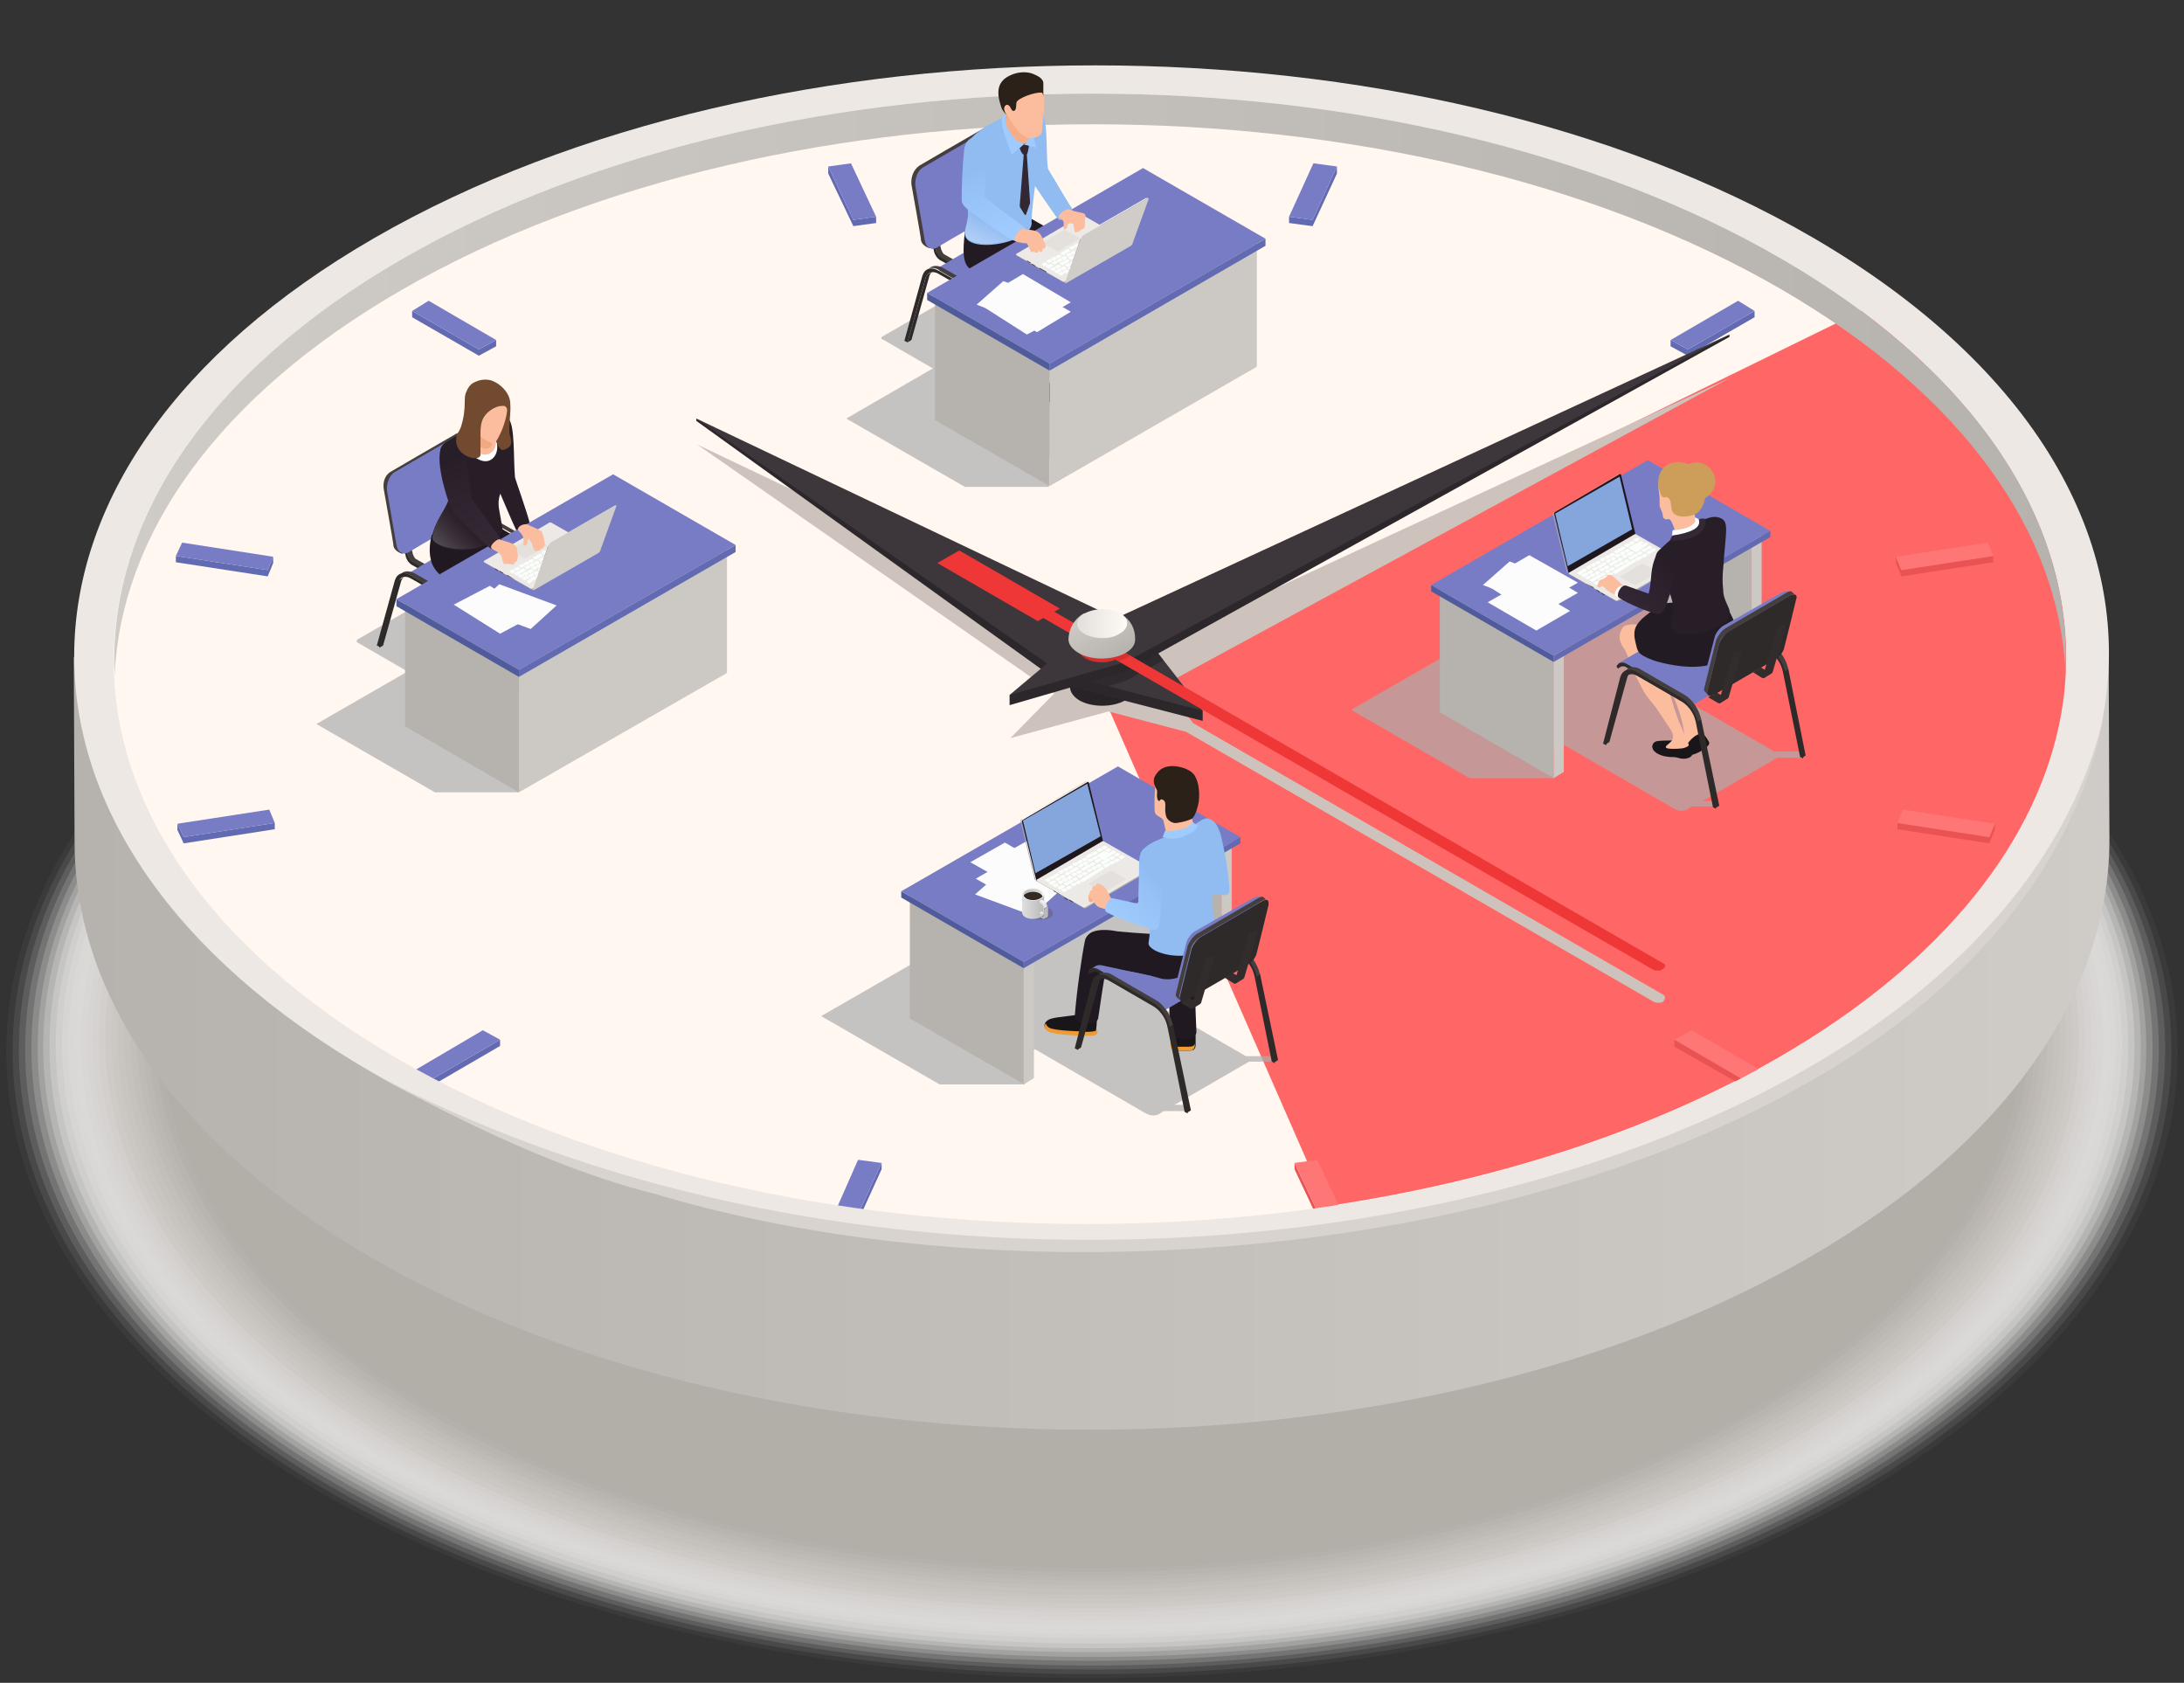 <?xml version="1.0" encoding="utf-8"?>
<!-- Generator: Adobe Illustrator 23.0.2, SVG Export Plug-In . SVG Version: 6.00 Build 0)  -->
<svg version="1.1" id="_x30_" xmlns="http://www.w3.org/2000/svg" xmlns:xlink="http://www.w3.org/1999/xlink" x="0px" y="0px"
	 viewBox="0 0 278.2 214.3" style="enable-background:new 0 0 278.2 214.3;" xml:space="preserve">
<rect x="0" y="0" width="278.2" height="214.3" fill="#333333" stroke="none"/>
<style type="text/css">
	.st0{fill:#FFFFFF;fill-opacity:0;}
	.st1{opacity:3.846200e-02;fill:#FCFCFC;enable-background:new    ;}
	.st2{opacity:7.692300e-02;fill:#F9F9F8;enable-background:new    ;}
	.st3{opacity:0.115;fill:#F6F6F5;enable-background:new    ;}
	.st4{opacity:0.154;fill:#F3F3F2;enable-background:new    ;}
	.st5{opacity:0.192;fill:#F0EFEE;enable-background:new    ;}
	.st6{opacity:0.231;fill:#EDECEB;enable-background:new    ;}
	.st7{opacity:0.269;fill:#EAE9E8;enable-background:new    ;}
	.st8{opacity:0.308;fill:#E7E6E4;enable-background:new    ;}
	.st9{opacity:0.346;fill:#E4E3E1;enable-background:new    ;}
	.st10{opacity:0.385;fill:#E1E0DE;enable-background:new    ;}
	.st11{opacity:0.423;fill:#DEDDDA;enable-background:new    ;}
	.st12{opacity:0.462;fill:#DBDAD7;enable-background:new    ;}
	.st13{opacity:0.5;fill:#D9D7D4;enable-background:new    ;}
	.st14{opacity:0.538;fill:#D6D3D0;enable-background:new    ;}
	.st15{opacity:0.577;fill:#D3D0CD;enable-background:new    ;}
	.st16{opacity:0.615;fill:#D0CDC9;enable-background:new    ;}
	.st17{opacity:0.654;fill:#CDCAC6;enable-background:new    ;}
	.st18{opacity:0.692;fill:#CAC7C3;enable-background:new    ;}
	.st19{opacity:0.731;fill:#C7C4BF;enable-background:new    ;}
	.st20{opacity:0.769;fill:#C4C1BC;enable-background:new    ;}
	.st21{opacity:0.808;fill:#C1BEB9;enable-background:new    ;}
	.st22{opacity:0.846;fill:#BEBAB5;enable-background:new    ;}
	.st23{opacity:0.885;fill:#BBB7B2;enable-background:new    ;}
	.st24{opacity:0.923;fill:#B8B4AF;enable-background:new    ;}
	.st25{opacity:0.962;fill:#B5B1AB;enable-background:new    ;}
	.st26{fill:#B2AEA8;}
	.st27{fill:url(#SVGID_1_);}
	.st28{fill:#EDE8E4;}
	.st29{fill:#FFF7F0;}
	.st30{fill:#FF6666;}
	.st31{fill:#D8D3CF;}
	.st32{fill:url(#SVGID_2_);}
	.st33{clip-path:url(#SVGID_4_);}
	.st34{fill:#626AB2;}
	.st35{fill:#EA5353;}
	.st36{fill:#777CC5;}
	.st37{fill:#FF7676;}
	.st38{fill:#CEC3BC;}
	.st39{fill:#282326;}
	.st40{fill:#2C272B;}
	.st41{fill:#3D373B;}
	.st42{opacity:0.8;fill:#2C272B;enable-background:new    ;}
	.st43{enable-background:new    ;}
	.st44{fill:#EF3737;}
	.st45{opacity:0.6;fill:#C62828;enable-background:new    ;}
	.st46{fill:url(#SVGID_5_);}
	.st47{fill:url(#SVGID_6_);}
	.st48{opacity:0.7;}
	.st49{fill:#ADACAC;}
	.st50{fill:#B6B2AE;}
	.st51{fill:#CCC8C4;}
	.st52{fill:#505B9B;}
	.st53{fill:#AEAAA7;}
	.st54{fill:#1E171E;}
	.st55{fill:#85A6DD;}
	.st56{fill:#EDE9E6;}
	.st57{opacity:0.3;fill:#D0CCC8;enable-background:new    ;}
	.st58{fill:#FBFFFB;}
	.st59{fill:#342F2F;}
	.st60{fill:#191619;}
	.st61{fill:#FBBD9E;}
	.st62{fill:#2E2A29;}
	.st63{fill:#443F3E;}
	.st64{fill:#231B23;}
	.st65{fill:#281E28;}
	.st66{fill:#FFFFFF;}
	.st67{fill:url(#SVGID_7_);}
	.st68{fill:#CC9E5A;}
	.st69{fill:#352835;}
	.st70{fill:#322D2C;}
	.st71{fill:#FCFCFC;}
	.st72{opacity:0.3;fill:#5B4141;enable-background:new    ;}
	.st73{fill:url(#SVGID_8_);}
	.st74{fill:url(#Cylinder_face_1_);}
	.st75{fill:url(#Cylinder_face_2_);}
	.st76{fill:#352A22;}
	.st77{fill:#EFEFEF;}
	.st78{fill:#B9B9B9;}
	.st79{fill:url(#SVGID_9_);}
	.st80{fill:url(#SVGID_10_);}
	.st81{fill:#EF9A33;}
	.st82{fill:#211921;}
	.st83{fill:#F9AD87;}
	.st84{fill:#90BCF2;}
	.st85{fill:url(#SVGID_11_);}
	.st86{fill:#2B2119;}
	.st87{fill:#A0CBFE;}
	.st88{fill:#505358;}
	.st89{opacity:0.2;fill:url(#SVGID_12_);enable-background:new    ;}
	.st90{fill:#F2A883;}
	.st91{fill:#D0CCC8;}
	.st92{fill:url(#SVGID_13_);}
	.st93{fill:#724A2F;}
	.st94{fill:#CD9B38;}
	.st95{opacity:0.3;fill:url(#SVGID_14_);enable-background:new    ;}
	.st96{fill:url(#SVGID_15_);}
	.st97{fill:#332733;}
	.st98{fill:#F6AE8A;}
</style>
<g id="_x31__1_">
	<g id="_x32_">
		<g>
			<ellipse class="st0" cx="139.1" cy="134" rx="139.1" ry="80.3"/>
			<ellipse class="st1" cx="139.1" cy="133.9" rx="138.3" ry="79.8"/>
			<ellipse class="st2" cx="139.1" cy="133.8" rx="137.5" ry="79.4"/>
			<ellipse class="st3" cx="139.1" cy="133.7" rx="136.7" ry="78.9"/>
			<ellipse class="st4" cx="139.1" cy="133.6" rx="135.9" ry="78.5"/>
			<ellipse class="st5" cx="139.1" cy="133.5" rx="135.1" ry="78"/>
			<ellipse class="st6" cx="139.1" cy="133.4" rx="134.3" ry="77.6"/>
			<ellipse class="st7" cx="139.1" cy="133.3" rx="133.6" ry="77.1"/>
			<ellipse class="st8" cx="139.1" cy="133.2" rx="132.8" ry="76.7"/>
			<ellipse class="st9" cx="139.1" cy="133.1" rx="132" ry="76.2"/>
			<ellipse class="st10" cx="139.1" cy="132.9" rx="131.2" ry="75.7"/>
			<ellipse class="st11" cx="139.1" cy="132.8" rx="130.4" ry="75.3"/>
			<ellipse class="st12" cx="139.1" cy="132.7" rx="129.6" ry="74.8"/>
			<ellipse class="st13" cx="139.1" cy="132.6" rx="128.8" ry="74.4"/>
			<ellipse class="st14" cx="139.1" cy="132.5" rx="128" ry="73.9"/>
			<ellipse class="st15" cx="139.1" cy="132.4" rx="127.3" ry="73.5"/>
			<ellipse class="st16" cx="139.1" cy="132.3" rx="126.5" ry="73"/>
			<ellipse class="st17" cx="139.1" cy="132.2" rx="125.7" ry="72.6"/>
			<ellipse class="st18" cx="139.1" cy="132.1" rx="124.9" ry="72.1"/>
			<ellipse class="st19" cx="139.1" cy="132" rx="124.1" ry="71.6"/>
			<ellipse class="st20" cx="139.1" cy="131.9" rx="123.3" ry="71.2"/>
			<ellipse class="st21" cx="139.1" cy="131.7" rx="122.5" ry="70.7"/>
			<ellipse class="st22" cx="139.1" cy="131.6" rx="121.7" ry="70.3"/>
			<ellipse class="st23" cx="139.1" cy="131.5" rx="120.9" ry="69.8"/>
			<ellipse class="st24" cx="139.1" cy="131.4" rx="120.2" ry="69.4"/>
			<ellipse class="st25" cx="139.1" cy="131.3" rx="119.4" ry="68.9"/>
			<ellipse class="st26" cx="139.1" cy="131.2" rx="118.6" ry="68.5"/>
		</g>
		<g>
			<g>
				<g>
					<g>
						
							<linearGradient id="SVGID_1_" gradientUnits="userSpaceOnUse" x1="-845.622" y1="2039.396" x2="-975.275" y2="1814.83" gradientTransform="matrix(0.5 -0.866 0.866 0.5 -1074.606 -1619.468)">
							<stop  offset="0" style="stop-color:#CFCBC7"/>
							<stop  offset="1" style="stop-color:#B6B2AE"/>
						</linearGradient>
						<path class="st27" d="M268.7,106.7c0.1,19.3-12.7,38.7-38.2,53.4c-50.8,29.3-132.8,29.3-183.3,0
							c-25.1-14.6-37.6-33.6-37.7-52.7L9.4,83.7L268.6,83L268.7,106.7z"/>
						<path class="st28" d="M230.4,136.5c22.2-12.8,34.8-29.1,37.6-45.9c3.7-21.5-8.7-43.8-37-60.3C180.6,1,98.5,1,47.7,30.3
							s-51,76.8-0.6,106.1C97.6,165.8,179.6,165.8,230.4,136.5z"/>
						<path class="st29" d="M226.4,134.8c21.3-12.3,33.3-27.9,36.1-44c3.5-20.7-8.3-42-35.5-57.8C178.6,4.9,99.9,4.9,51.2,33
							s-49,73.7-0.6,101.8S177.7,162.9,226.4,134.8z"/>
						<path class="st30" d="M237.1,39.6l-97.2,47.6l29.1,66.4c21-3.1,41-9.4,57.5-18.9c21.3-12.3,33.3-27.9,36.1-44
							C265.6,72.9,257.1,54.5,237.1,39.6z"/>
						<path class="st31" d="M83.3,152c-8.1-2-19.8-6.4-36.1-15.5c81.6,43.6,207,16.7,220.9-45.9C257.2,150.9,150.9,172.3,83.3,152z"
							/>
					</g>
				</g>
				
					<linearGradient id="SVGID_2_" gradientUnits="userSpaceOnUse" x1="14.554" y1="193.037" x2="263.147" y2="193.037" gradientTransform="matrix(1 0 0 -1 0 242)">
					<stop  offset="0" style="stop-color:#CFCBC7"/>
					<stop  offset="1" style="stop-color:#B6B2AE"/>
				</linearGradient>
				<path class="st32" d="M51.2,36.9C99.9,8.8,178.6,8.8,227,36.9c23.2,13.5,35.3,31,36.1,48.7C264,66.6,252,47.5,227,33
					C178.6,4.9,99.9,4.9,51.2,33C25.9,47.6,13.7,66.9,14.6,86C15.4,68.2,27.6,50.5,51.2,36.9z"/>
				<g>
					<g>
						<defs>
							<path id="SVGID_3_" d="M226.4,134.8c21.3-12.3,33.3-27.9,36.1-44c3.5-20.7-8.3-42-35.5-57.8C178.6,4.9,99.9,4.9,51.2,33
								s-49,73.7-0.6,101.8S177.7,162.9,226.4,134.8z"/>
						</defs>
						<clipPath id="SVGID_4_">
							<use xlink:href="#SVGID_3_"  style="overflow:visible;"/>
						</clipPath>
						<g class="st33">
							<g>
								<polygon class="st34" points="170.3,22.1 170.3,21.2 167.2,28 164.2,27.6 164.2,28.4 167.2,28.8 								"/>
								<polygon class="st34" points="111.6,28.4 111.6,27.6 108.7,28 105.5,21.2 105.5,22.1 108.7,28.8 								"/>
								<polygon class="st35" points="253.9,71.6 253.9,70.8 242.2,72.6 241.5,70.9 241.5,71.7 242.2,73.4 								"/>
								<polygon class="st35" points="253.4,106.6 241.7,104.8 241.7,105.6 253.4,107.4 254.1,105.7 254.1,104.9 								"/>
								<polygon class="st34" points="22.6,104.9 22.6,105.7 23.4,107.4 35,105.6 35,104.8 23.4,106.6 								"/>
								<polygon class="st34" points="106.3,154.5 106.3,155.3 109.2,155.7 112.3,148.9 112.3,148.1 109.2,154.9 								"/>
								<polygon class="st35" points="164.9,148.1 164.9,148.9 168.1,155.7 171,155.3 171,154.5 168.1,154.9 								"/>
								<polygon class="st34" points="34.8,71.7 34.8,70.9 34.1,72.6 22.4,70.8 22.4,71.6 34.1,73.4 								"/>
								<polygon class="st34" points="223.5,40.4 223.5,39.6 215,44.5 212.8,43.3 212.8,44.1 215,45.3 								"/>
								<polygon class="st35" points="213.3,132.4 213.3,133.3 221.9,138.2 224.1,137 224.1,136.2 221.9,137.4 								"/>
								<polygon class="st34" points="63.2,44.1 63.2,43.3 61,44.5 52.5,39.6 52.5,40.4 61,45.3 								"/>
								<polygon class="st34" points="53,136.2 53,137 55.1,138.2 63.7,133.2 63.7,132.4 55.1,137.4 								"/>
							</g>
							<g>
								<polygon class="st36" points="223.5,39.6 221.4,38.3 212.8,43.3 215,44.5 								"/>
								<polygon class="st36" points="170.3,21.2 167.3,20.8 164.2,27.6 167.2,28 								"/>
								<polygon class="st36" points="111.6,27.6 108.4,20.8 105.5,21.2 108.7,28 								"/>
								<polygon class="st37" points="253.9,70.8 253.2,69.1 241.5,70.9 242.2,72.6 								"/>
								<polygon class="st37" points="242.4,103.1 241.7,104.8 253.4,106.6 254.1,104.9 								"/>
								<polygon class="st37" points="213.3,132.4 221.9,137.4 224.1,136.2 215.5,131.2 								"/>
								<polygon class="st36" points="63.2,43.3 54.6,38.3 52.5,39.6 61,44.5 								"/>
								<polygon class="st36" points="22.6,104.9 23.4,106.6 35,104.8 34.3,103.1 								"/>
								<polygon class="st36" points="106.3,154.5 109.2,154.9 112.3,148.1 109.3,147.7 								"/>
								<polygon class="st37" points="164.9,148.1 168.1,154.9 171,154.5 167.8,147.7 								"/>
								<polygon class="st36" points="34.8,70.9 23.2,69.1 22.4,70.8 34.1,72.6 								"/>
								<polygon class="st36" points="53,136.2 55.1,137.4 63.7,132.4 61.5,131.2 								"/>
							</g>
						</g>
					</g>
				</g>
			</g>
			<path class="st38" d="M211.9,126.7L152,92.1l-3.8-4.9h0.1l72.1-39.1l-75.8,35.1l-3.4-1.6v3l-1.4-3.7l-51-24.3l45.5,31.7l-5.6,5.7
				l12.5-3.4l9.9,2.6l59.6,34.4c0.2,0.1,0.5,0.1,0.8,0.1c0.1,0,0.3-0.1,0.4-0.2C212.1,127.2,212.2,126.9,211.9,126.7z"/>
			<g>
				<path class="st39" d="M136.3,83.7v3.8c0,0.6,0.4,1.2,1.2,1.7c1.6,0.9,4.2,0.9,5.8,0c0.8-0.5,1.2-1.1,1.2-1.7v-3.8H136.3z"/>
				<g>
					<polygon class="st40" points="88.7,53.3 88.7,53.6 135.4,87.2 153.2,91.8 153.2,90.5 					"/>
					<polygon class="st41" points="145.2,80.2 153.2,90.5 135.4,85.9 88.7,53.3 					"/>
				</g>
				<polygon class="st42" points="145.2,80.2 144.6,80 137.9,83.1 135,85.6 135.4,85.9 141.1,87.4 143.4,86.7 148.2,84.1 				"/>
				<g class="st43">
					<polygon class="st40" points="128.6,88.5 128.6,89.8 143.4,85.5 220.3,42.9 220.3,42.6 					"/>
					<g>
						<polygon class="st41" points="137.9,80.7 220.3,42.6 143.4,84.3 128.6,88.5 						"/>
					</g>
				</g>
				<path class="st44" d="M143.3,81.6c0-0.4-0.3-0.9-0.9-1.2c-1.1-0.7-3-0.7-4.1,0c-0.6,0.3-0.9,0.8-0.9,1.2v1
					c0,0.4,0.3,0.9,0.9,1.2c1.1,0.7,3,0.7,4.1,0c0.6-0.3,0.9-0.8,0.9-1.2V81.6L143.3,81.6z"/>
				<g>
					<path class="st44" d="M132.2,79.1l0.7-0.4l77.7,44.8c0.2,0.1,0.5,0.1,0.8,0.1c0.1,0,0.3-0.1,0.4-0.2c0.4-0.2,0.4-0.6,0.1-0.7
						l-77.6-44.8l0.7-0.4l-12.8-7.4l-2.8,1.6L132.2,79.1z"/>
					<path class="st45" d="M143.2,83.1c0-0.1,0.1-0.2,0.1-0.4v-1.1c0-0.4-0.3-0.9-0.9-1.2c-1.1-0.6-2.8-0.6-3.9-0.1l-1.3-0.7
						c-0.3,0.3-0.5,0.7-0.7,1.2l1,0.6c0,0.1-0.1,0.2-0.1,0.3v1c0,0.4,0.3,0.9,0.9,1.2c1.1,0.6,2.7,0.6,3.8,0.1l0.3,0.2
						c0.3-0.1,0.7-0.2,1-0.4c0.2-0.1,0.4-0.2,0.5-0.3L143.2,83.1z"/>
				</g>
				<g>
					
						<linearGradient id="SVGID_5_" gradientUnits="userSpaceOnUse" x1="805.337" y1="1318.432" x2="812.285" y2="1318.432" gradientTransform="matrix(0.5 0.866 -0.866 0.5 877.632 -1278.727)">
						<stop  offset="0" style="stop-color:#CFCBC7"/>
						<stop  offset="1" style="stop-color:#B6B2AE"/>
					</linearGradient>
					<path class="st46" d="M142.8,78.2C142.8,78.2,142.7,78.2,142.8,78.2l-4.7-0.1c-0.6,0.3-1.9,1.3-2,3.3c0,0.6,0.4,1.2,1.2,1.7
						c1.6,1,4.3,1,6,0.1c0.9-0.5,1.3-1.1,1.3-1.8C144.6,80,144,78.9,142.8,78.2z"/>
					
						<linearGradient id="SVGID_6_" gradientUnits="userSpaceOnUse" x1="137.245" y1="162.581" x2="143.601" y2="162.581" gradientTransform="matrix(1 0 0 -1 0 242)">
						<stop  offset="0" style="stop-color:#E3DFDA"/>
						<stop  offset="1" style="stop-color:#FFFAF5"/>
					</linearGradient>
					<path class="st47" d="M138.1,80.7c-1.2-0.7-1.2-1.9,0.1-2.6c1.3-0.7,3.3-0.7,4.5,0s1.2,1.9-0.1,2.6
						C141.4,81.5,139.3,81.4,138.1,80.7z"/>
				</g>
			</g>
		</g>
	</g>
	<g id="_x31_">
		<g class="st48">
			<polygon class="st49" points="155.1,114 149.9,110.1 121.8,119.5 104.6,129.4 119.7,138.1 130.5,138.1 130.3,134.5 150.4,122.9 
				155.6,122.9 155.6,116.3 			"/>
			<polygon class="st49" points="222.6,75 217.4,71.1 189.3,80.5 172.1,90.4 187.2,99.1 197.9,99.1 197.8,95.5 217.9,83.9 
				223.1,83.9 223.1,77.3 			"/>
			<polygon class="st49" points="90.8,76.8 85.6,73 57.5,82.3 40.3,92.2 55.4,100.9 66.1,100.9 66,97.3 86.1,85.7 91.3,85.7 
				91.3,79.1 			"/>
			<polygon class="st49" points="158.2,37.9 153,34 124.9,43.4 107.8,53.3 122.9,62 133.6,62 133.5,58.4 153.6,46.8 158.8,46.8 
				158.8,40.2 			"/>
			<path class="st49" d="M162.3,134.5h-3.6l-15.2-8.8c-0.4-0.2-1-0.2-1.4,0l-11.5,6.6c-0.3,0.2-0.3,0.4,0,0.6l15.2,8.8l0.4,0.2
				c0.4,0.2,1,0.2,1.4,0l0.6-0.4h3v-0.8h-1.6l9.5-5.5c0,0,0,0,0.1,0h3.1V134.5z"/>
			<path class="st49" d="M229.6,95.7H226l-15.2-8.8c-0.4-0.2-1-0.2-1.4,0l-11.5,6.6c-0.3,0.2-0.3,0.4,0,0.6l15.2,8.8l0.4,0.2
				c0.4,0.2,1,0.2,1.4,0l0.6-0.4h3V102h-1.6l9.5-5.5c0,0,0,0,0.1,0h3.1V95.7z"/>
			<path class="st49" d="M112.5,42.8l11.1-6.4c0.4-0.2,0.9-0.2,1.3,0l16.5,9.5c0.3,0.1,0.3,0.4,0,0.5l-11.1,6.4
				c-0.4,0.2-0.9,0.2-1.3,0l-0.4-0.2h-0.9l0.1-0.5l-15.4-8.9C112.2,43.2,112.2,42.9,112.5,42.8z"/>
			<path class="st49" d="M45.6,81.4L56.7,75c0.4-0.2,0.9-0.2,1.3,0l16.5,9.5c0.3,0.1,0.3,0.4,0,0.5l-11.1,6.4
				c-0.4,0.2-0.9,0.2-1.3,0l-0.4-0.2h-0.9l0.1-0.5l-15.4-8.9C45.4,81.8,45.4,81.5,45.6,81.4z"/>
		</g>
		<g>
			<g>
				<g>
					<polygon class="st50" points="197.9,99.1 183.4,90.7 183.4,74.5 197.9,82.9 					"/>
					<polygon class="st51" points="197.9,82.9 197.9,99.1 199.2,98.3 199.2,82.1 					"/>
				</g>
				<g>
					<polygon class="st50" points="223.1,84.6 208.6,76.2 208.6,60 223.1,68.4 					"/>
					<polygon class="st51" points="223.1,68.4 223.1,84.6 224.4,83.8 224.4,67.6 					"/>
				</g>
				<g id="Axonometric_Cube_4_">
					<polygon id="Cube_face_-_left_4_" class="st34" points="197.9,83.5 225.5,67.6 225.5,68.4 197.9,84.3 					"/>
					<polygon id="Cube_face_-_right_4_" class="st52" points="182.3,75.3 197.9,84.3 197.9,83.5 182.3,74.5 					"/>
					<polygon id="Cube_face_-_top_4_" class="st36" points="197.9,83.5 225.5,67.6 209.9,58.6 182.3,74.5 					"/>
				</g>
			</g>
			<g>
				<g class="st43">
					<path class="st53" d="M198,65.2l8.2-4.8h0.1h-0.1h-0.1L198,65.2c-0.2,0-0.2,0.2-0.2,0.3l1.8,7.4c0,0.1,0.1,0.1,0.1,0.1h0.1
						c-0.1,0-0.1-0.1-0.1-0.1l-1.8-7.4C197.9,65.4,197.9,65.3,198,65.2z"/>
					<path class="st54" d="M208.3,67.9l-1.8-7.4c0-0.1-0.1-0.2-0.2-0.1l-8.2,4.8c-0.1,0.1-0.2,0.2-0.1,0.3l1.8,7.4
						c0,0.1,0.1,0.2,0.2,0.1l8.2-4.8C208.3,68.2,208.3,68,208.3,67.9z"/>
					<polygon class="st55" points="207.9,67.4 206.3,60.7 198.1,65.4 199.7,72.1 					"/>
				</g>
				<g class="st43">
					<path class="st53" d="M199.9,72.9v0.2c0,0,0,0.1,0.1,0.1l5.8,3.3c0.1,0.1,0.3,0.1,0.4,0l8.2-4.8l0.1-0.1v-0.2L199.9,72.9z"/>
					<path class="st56" d="M214.3,71.4l-5.8-3.3c-0.1-0.1-0.3-0.1-0.4,0l-8.2,4.8c-0.1,0.1-0.1,0.2,0,0.2l5.8,3.3
						c0.1,0.1,0.3,0.1,0.4,0l8.2-4.8C214.4,71.5,214.4,71.4,214.3,71.4z"/>
				</g>
				<path class="st57" d="M211.1,72.9l-2.7,1.6c-0.1,0-0.2,0-0.2,0l-1.8-1c-0.1,0-0.1-0.1,0-0.1l2.7-1.6c0.1,0,0.2,0,0.2,0l1.8,1
					C211.2,72.8,211.2,72.9,211.1,72.9z"/>
				<path class="st58" d="M201.7,73l-0.4,0.2h-0.1l-0.3-0.2v-0.1l0.4-0.2h0.1L201.7,73C201.7,72.9,201.7,73,201.7,73z M202.2,72.6
					l-0.3-0.2h-0.1l-0.4,0.2v0.1l0.3,0.2h0.1L202.2,72.6C202.3,72.6,202.3,72.6,202.2,72.6z M202.8,72.2l-0.3-0.2h-0.1l-0.4,0.2v0.1
					l0.3,0.2h0.1L202.8,72.2C202.9,72.3,202.9,72.3,202.8,72.2z M203.4,71.9l-0.3-0.2H203l-0.4,0.2V72l0.3,0.2h0.1L203.4,71.9
					C203.5,72,203.5,71.9,203.4,71.9z M204,71.6l-0.3-0.2h-0.1l-0.4,0.2v0.1l0.3,0.2h0.1L204,71.6L204,71.6z M204.6,71.2l-0.3-0.2
					h-0.1l-0.4,0.2v0.1l0.3,0.2h0.1L204.6,71.2C204.6,71.3,204.6,71.3,204.6,71.2z M205.2,70.9l-0.3-0.2h-0.1l-0.4,0.2V71l0.3,0.2
					h0.1L205.2,70.9L205.2,70.9z M205.8,70.6l-0.3-0.2h-0.1l-0.4,0.2v0.1l0.3,0.2h0.1L205.8,70.6L205.8,70.6z M206.4,70.2l-0.3-0.2
					H206l-0.4,0.2v0.1l0.3,0.2h0.1L206.4,70.2C206.4,70.3,206.4,70.2,206.4,70.2z M207.1,69.8l-0.3-0.2h-0.1l-0.6,0.3V70l0.3,0.2
					h0.1L207.1,69.8C207.2,69.8,207.2,69.8,207.1,69.8z M209.3,70.4l-0.3-0.2h-0.1l-0.4,0.2v0.1l0.3,0.2h0.1L209.3,70.4
					C209.4,70.4,209.4,70.4,209.3,70.4z M209.9,70l-0.3-0.2h-0.1l-0.4,0.2v0.1l0.3,0.2h0.1L209.9,70C210,70.1,210,70,209.9,70z
					 M210.5,69.7l-0.3-0.2h-0.1l-0.4,0.2v0.1L210,70h0.1L210.5,69.7L210.5,69.7z M209.9,70.7l-0.3-0.2h-0.1l-0.4,0.2v0.1l0.3,0.2
					h0.1L209.9,70.7L209.9,70.7z M210.5,70.3l-0.3-0.2h-0.1l-0.4,0.2v0.1l0.3,0.2h0.1L210.5,70.3C210.5,70.4,210.5,70.3,210.5,70.3z
					 M211,70l-0.3-0.2h-0.1l-0.4,0.2v0.1l0.3,0.2h0.1L211,70C211.1,70,211.1,70,211,70z M202.4,73.1l-0.3-0.2H202l-0.6,0.3v0.1
					l0.3,0.2h0.1L202.4,73.1C202.4,73.2,202.4,73.1,202.4,73.1z M203,72.8l-0.3-0.2h-0.1l-0.4,0.2v0.1l0.3,0.2h0.1L203,72.8
					L203,72.8z M203.6,72.4l-0.3-0.2h-0.1l-0.4,0.2v0.1l0.3,0.2h0.1L203.6,72.4C203.6,72.5,203.6,72.5,203.6,72.4z M204.2,72.1
					l-0.3-0.2h-0.1l-0.4,0.2v0.1l0.3,0.2h0.1L204.2,72.1C204.2,72.2,204.2,72.1,204.2,72.1z M204.7,71.8l-0.3-0.2h-0.1l-0.4,0.2v0.1
					l0.3,0.2h0.1L204.7,71.8C204.8,71.8,204.8,71.8,204.7,71.8z M205.3,71.4l-0.3-0.2h-0.1l-0.4,0.2v0.1l0.3,0.2h0.1L205.3,71.4
					C205.4,71.5,205.4,71.4,205.3,71.4z M205.9,71.1l-0.3-0.2h-0.1l-0.4,0.2v0.1l0.3,0.2h0.1L205.9,71.1L205.9,71.1z M206.5,70.7
					l-0.3-0.2h-0.1l-0.4,0.2v0.1L206,71h0.1L206.5,70.7C206.5,70.8,206.5,70.8,206.5,70.7z M207.1,70.4l-0.3-0.2h-0.1l-0.4,0.2v0.1
					l0.3,0.2h0.1L207.1,70.4C207.1,70.5,207.1,70.4,207.1,70.4z M207.7,70.1l-0.3-0.2h-0.1l-0.4,0.2v0.1l0.3,0.2h0.1L207.7,70.1
					L207.7,70.1z M202.7,73.5l-0.3-0.2h-0.1l-0.4,0.2v0.1l0.3,0.2h0.1L202.7,73.5C202.8,73.6,202.8,73.6,202.7,73.5z M203.3,73.2
					L203,73h-0.1l-0.4,0.2v0.1l0.3,0.2h0.1L203.3,73.2C203.3,73.3,203.3,73.2,203.3,73.2z M203.9,72.9l-0.3-0.2h-0.1l-0.4,0.2V73
					l0.3,0.2h0.1L203.9,72.9L203.9,72.9z M204.5,72.5l-0.3-0.2h-0.1l-0.4,0.2v0.1l0.3,0.2h0.1L204.5,72.5
					C204.5,72.6,204.5,72.5,204.5,72.5z M203.8,74.2l-0.3-0.2h-0.1l-0.4,0.2v0.1l0.3,0.2h0.1L203.8,74.2L203.8,74.2z M204.4,73.8
					l-0.3-0.2H204l-0.4,0.2v0.1l0.3,0.2h0.1L204.4,73.8C204.4,73.9,204.4,73.8,204.4,73.8z M205,73.5l-0.3-0.2h-0.1l-0.4,0.2v0.1
					l0.3,0.2h0.1L205,73.5L205,73.5z M205.5,73.1l-0.3-0.2h-0.1l-0.4,0.2v0.1l0.3,0.2h0.1L205.5,73.1
					C205.6,73.2,205.6,73.2,205.5,73.1z M209.3,71l-0.3-0.2h-0.1l-0.6,0.3v0.1l0.3,0.2h0.1L209.3,71C209.3,71.1,209.3,71,209.3,71z
					 M205.1,72.2l-0.3-0.2h-0.1l-0.4,0.2v0.1l0.3,0.2h0.1L205.1,72.2L205.1,72.2z M205.7,71.8l-0.3-0.2h-0.1l-0.4,0.2v0.1l0.3,0.2
					h0.1L205.7,71.8C205.7,71.9,205.7,71.9,205.7,71.8z M206.2,71.5l-0.3-0.2h-0.1l-0.4,0.2v0.1l0.3,0.2h0.1L206.2,71.5
					C206.3,71.6,206.3,71.5,206.2,71.5z M206.8,71.2l-0.3-0.2h-0.1l-0.4,0.2v0.1l0.3,0.2h0.1L206.8,71.2
					C206.9,71.2,206.9,71.2,206.8,71.2z M207.4,70.8l-0.3-0.2H207l-0.4,0.2v0.1l0.3,0.2h0.1L207.4,70.8
					C207.5,70.9,207.5,70.8,207.4,70.8z M208.2,70.4l-0.3-0.2h-0.1l-0.6,0.3v0.1l0.3,0.2h0.1L208.2,70.4L208.2,70.4z M203.5,73.7
					l-0.3-0.2h-0.1l-0.6,0.3v0.1l0.3,0.2h0.1L203.5,73.7C203.5,73.8,203.5,73.8,203.5,73.7z M204,73.4l-0.3-0.2h-0.1l-0.4,0.2v0.1
					l0.3,0.2h0.1L204,73.4C204.1,73.5,204.1,73.4,204,73.4z M204.6,73.1l-0.3-0.2h-0.1l-0.4,0.2v0.1l0.3,0.2h0.1L204.6,73.1
					C204.7,73.1,204.7,73.1,204.6,73.1z M205.2,72.7l-0.3-0.2h-0.1l-0.4,0.2v0.1l0.3,0.2h0.1L205.2,72.7
					C205.3,72.8,205.3,72.7,205.2,72.7z M205.8,72.4l-0.3-0.2h-0.1l-0.4,0.2v0.1l0.3,0.2h0.1L205.8,72.4L205.8,72.4z M208.5,71.4
					l-0.3-0.2h-0.1l-2.7,1.6v0.1l0.3,0.2h0.1L208.5,71.4C208.5,71.5,208.5,71.5,208.5,71.4z M206.4,72l-0.3-0.2H206l-0.4,0.2v0.1
					l0.3,0.2h0.1L206.4,72C206.4,72.1,206.4,72.1,206.4,72z M207,71.7l-0.3-0.2h-0.1l-0.4,0.2v0.1l0.3,0.2h0.1L207,71.7
					C207,71.8,207,71.7,207,71.7z M207.6,71.4l-0.3-0.2h-0.1l-0.4,0.2v0.1l0.3,0.2h0.1L207.6,71.4L207.6,71.4z M208.2,71l-0.3-0.2
					h-0.1l-0.4,0.2v0.1l0.3,0.2h0.1L208.2,71C208.2,71.1,208.2,71,208.2,71z M208.7,70.7l-0.3-0.2h-0.1l-0.4,0.2v0.1l0.3,0.2h0.1
					L208.7,70.7C208.8,70.7,208.8,70.7,208.7,70.7z M207.7,69.4l-0.3-0.2h-0.1l-0.4,0.2v0.1l0.3,0.2h0.1L207.7,69.4
					C207.8,69.5,207.8,69.4,207.7,69.4z M208.3,69.1l-0.3-0.2h-0.1l-0.4,0.2v0.1l0.3,0.2h0.1L208.3,69.1L208.3,69.1z M208.9,68.7
					l-0.3-0.2h-0.1l-0.4,0.2v0.1l0.3,0.2h0.1L208.9,68.7C208.9,68.8,208.9,68.8,208.9,68.7z M209.4,69.1l-0.3-0.2H209l-0.4,0.2v0.1
					l0.3,0.2h0.1L209.4,69.1C209.5,69.1,209.5,69.1,209.4,69.1z M210,69.3l-0.3-0.2h-0.1l-0.5,0.3H209l-0.4-0.2c0,0-0.1,0-0.2,0
					l-0.9,0.5v0.1l0.8,0.5c0,0,0.1,0,0.2,0L210,69.3C210,69.4,210,69.4,210,69.3z"/>
				<g>
					<path class="st59" d="M203.4,75.2l0.3,0.2h0.1c0,0,0-0.1-0.1-0.1l-0.3-0.2h-0.1C203.4,75.1,203.4,75.2,203.4,75.2z"/>
				</g>
				<g>
					<path class="st59" d="M204,75.6l0.3,0.2h0.1c0,0,0-0.1-0.1-0.1l-0.3-0.2h-0.1C204,75.5,204,75.6,204,75.6z"/>
				</g>
				<polygon class="st59" points="203,74.9 202,74.3 202,74.3 203,74.8 				"/>
			</g>
			<g>
				<g>
					<path class="st60" d="M217.7,94.5c0.3,0.6-1.9,1.7-2.2,1.6c-0.7-0.3-0.4-0.2-0.9-1.2c0-0.1-0.1-0.2-0.1-0.2
						c0-0.1,0.1-0.1,0.1-0.1c0.2-0.2,1-0.9,1.2-1c0.1,0,0.2,0,0.3-0.1C216.6,93.5,216.9,93,217.7,94.5z"/>
					<path class="st60" d="M212.9,94.3c-0.6,0-1.4,0-1.9,0.1c-0.7,0.2-1,1.4,1,1.9c0.1,0,0.5,0.1,0.7,0.1c1,0,0.9,0.1,1.4,0.2
						c0.7,0.1,1.5-0.1,1.5-0.7c0-0.1,0-0.2,0-0.3c-0.1-0.3-0.3-1-0.4-1.1c-0.3-0.1-0.7-0.2-1-0.3C213.9,94.3,213.1,94.4,212.9,94.3z
						"/>
					<path class="st61" d="M206.6,80.1c-0.7,1.2,0,2.1,0.4,2.7c0.4,0.8,0.7,1.7,1,2.5s0.8,1.6,1.2,2.4c0.4,0.9,1.2,1.7,1.8,2.5
						c0.6,0.9,1.2,1.8,1.8,2.7c1,1.6-0.7,1.8-0.6,2.3c0.1,0.2,1.3,0.2,2.1,0.1c0.5-0.1,0.9-0.3,0.8-0.5c-0.2-0.7-1-2.1-1.7-4.2
						c-0.7-2.1-1.3-4.5-1.5-5.2c-0.2-0.6-0.3-0.8-2.2-5.5c-0.2-0.5,0-0.5-0.5-0.4C208,79.6,207,79.3,206.6,80.1z"/>
					<path class="st61" d="M215.9,91.5c-0.5-1.6-0.6-3.3-0.6-5c0-0.4,0.1-0.7,0-1.1c-0.1-0.3-0.2-0.6-0.4-0.8
						c-0.2-0.4-0.5-0.8-0.9-1s-0.8-0.3-1.2-0.4c-0.2,0-0.3-0.1-0.5,0c-0.3,0-0.5,0.3-0.7,0.5c-0.1,0.3-0.2,0.6-0.2,0.8l0.3,0.9
						c1.3,2.9,2.7,5.6,2.9,8.7c0,0.2,0,0.3,0.1,0.5c0.1,0.1,0.3,0.1,0.5-0.2c0.6-0.7,1.1-0.9,1.4-1
						C216.8,93.5,216.3,92.6,215.9,91.5z"/>
				</g>
				<g>
					<g>
						<path class="st62" d="M217.8,80.1c0.1-0.3,0.2-0.5,0.5-0.6l0.5-0.3c-0.2,0.1-0.4,0.3-0.5,0.6l-2.3,8.3l-0.5,0.3L217.8,80.1z"
							/>
						<polygon class="st62" points="227.8,85.2 230,96.2 229.6,96.5 227.2,85.3 						"/>
						<path class="st63" d="M218.5,78.7c0.4-0.2,1-0.2,1.5,0.1l5.7,3.3c1,0.6,1.8,1.8,2.1,3.1l-0.6,0.4c-0.3-1.2-1-2.6-1.9-3.1
							l-5.7-3.3c-0.6-0.3-1.1-0.4-1.5-0.1L218.5,78.7z"/>
						<path class="st62" d="M217.5,79.8c0.3-0.9,1.1-1.2,2.1-0.6l5.7,3.3c1,0.6,1.8,1.8,2.1,3.1l2.3,11l-0.4-0.2l-2.2-10.9
							c-0.2-1-0.9-2-1.7-2.5l-5.7-3.3c-0.8-0.5-1.5-0.2-1.7,0.5l-2.3,8.3l-0.4-0.2L217.5,79.8z"/>
					</g>
					<path class="st36" d="M226.2,83.4c0,0,0-0.1-0.1-0.1c0,0,0,0-0.1-0.1l-8.2-4.8c-0.4-0.2-0.8-0.3-1.1-0.1l-10.6,6.2
						c0,0,0.1,0.2,0.2,0.2l0.7-0.1l8.5,4.7c0,0,0,0,0.1,0.1l0.1,0.1c0,0.1,0,0.1,0,0.2c0,0.1,0,0.1-0.1,0.1l10.6-6.2l0.1-0.1
						C226.2,83.5,226.2,83.5,226.2,83.4z"/>
					<path class="st62" d="M215.5,89.4l-8.2-4.8c-0.5-0.3-0.9-0.3-1.2,0l-0.1,0.1c-0.1,0.1-0.1,0.2,0,0.3c0,0.1,0.1,0.1,0.1,0.1h0.1
						l0.1-0.1c0.3-0.2,0.6-0.2,0.9,0l8.2,4.8c0.1,0.1,0.2,0,0.2-0.1C215.6,89.6,215.6,89.5,215.5,89.4z"/>
					<g>
						<path class="st62" d="M206.8,86.5c0.1-0.3,0.2-0.5,0.5-0.6l0.5-0.3c-0.2,0.1-0.4,0.3-0.5,0.6l-2.3,8.3l-0.5,0.3L206.8,86.5z"
							/>
						<polygon class="st62" points="216.7,91.6 219,102.6 218.5,102.9 216.1,91.7 						"/>
						<path class="st63" d="M207.4,85.1c0.4-0.2,1-0.2,1.5,0.1l5.7,3.3c1,0.6,1.8,1.8,2.1,3.1l-0.6,0.4c-0.3-1.2-1-2.6-1.9-3.1
							l-5.7-3.3c-0.6-0.3-1.1-0.4-1.5-0.1L207.4,85.1z"/>
						<path class="st62" d="M206.4,86.2c0.3-0.9,1.1-1.2,2.1-0.6l5.7,3.3c1,0.6,1.8,1.8,2.1,3.1l2.3,11l-0.4-0.2L216,91.9
							c-0.2-1-0.9-2-1.7-2.5l-5.7-3.3c-0.8-0.5-1.5-0.2-1.7,0.5l-2.3,8.3l-0.4-0.2L206.4,86.2z"/>
					</g>
				</g>
				<g>
					<path class="st64" d="M219.5,76.5c-0.7-0.6-1.8-0.5-2.5,0.1c-0.3,0.2-0.5,0.6-0.9,0.7c-0.4,0.1-0.7-0.1-1-0.2
						c-1-0.3-2.2-0.5-3.2-0.2c-0.4,0.2-0.8,0.4-1.2,0.7c-0.7,0.5-1.7,1.2-2.2,2s-0.3,1.7-0.1,2.5c0.2,0.9,0.4,1.1,0.9,1.4
						c0.7,0.4,1.5,0.7,2.4,0.9c2,0.5,5,0.9,7.1-0.1c0.6-0.3,1.1-0.6,1.5-1.1c1.1-1.3,0.9-2.4,0.5-4.3
						C220.4,78,219.6,76.6,219.5,76.5z"/>
					<path class="st65" d="M211.3,70.1c0.7-0.6,1.3-1.3,2.1-1.8c0.8-0.6,1.7-1.1,2.6-1.6s2.2-1.2,3.2-0.7c1.1,0.5,0.6,1.8,0.3,6.4
						c-0.1,0.9-0.1,1.8,0,2.7c0,0.5,0.1,0.9,0.3,1.4c0.2,0.5,0.5,1.1,0.5,1.2c0.1,0.4-0.1,1.7-2.5,2.5c-4.7,1.6-5.1-0.5-5-0.8
						c0.3-1,0.5-1.7,0.2-2.9c-0.2-0.6-0.3-1.2-0.6-1.7c-0.5-1.1-1-2.3-1.4-3.4C210.9,71.1,210.8,70.6,211.3,70.1z"/>
					<g>
						<path class="st61" d="M205.9,75.7c-0.5,0-0.8-0.3-1-0.4c-0.3-0.2-0.5-0.5-0.8-0.7c0,0-0.4,0.4-0.6,0.1
							c-0.1-0.1,0.1-0.4,0.1-0.5c0.1-0.2,0.2-0.4,0.4-0.4c0.4-0.1,0.2-0.1,0.4-0.2c0.1,0,0.1-0.1,0.2-0.1c0.1-0.1,0.1-0.1,0.1-0.2
							c0.1-0.1,0.2-0.1,0.3-0.1c0.3,0,0.4,0.1,0.6,0.3s1.1,1,1.2,1.1l0.1,0.1c0,0-0.2,0.6-0.4,0.7C206.2,75.6,206.1,75.7,205.9,75.7
							z"/>
						<path class="st66" d="M207.2,75.7c0.2-0.2,0.4-0.5,0.5-0.7c-0.4-0.1-0.9-0.4-1.1-0.4c-0.4-0.1-1.3,1-0.7,1.4
							c0.4,0.2,0.3,0.2,0.7,0.4C206.9,76.1,207.1,75.9,207.2,75.7z"/>
						
							<linearGradient id="SVGID_7_" gradientUnits="userSpaceOnUse" x1="141.909" y1="164.233" x2="136.887" y2="169.771" gradientTransform="matrix(-1 0 0 -1 349.781 242)">
							<stop  offset="0" style="stop-color:#352835"/>
							<stop  offset="0.281" style="stop-color:#302430"/>
							<stop  offset="1" style="stop-color:#281E28"/>
						</linearGradient>
						<path class="st67" d="M213.5,71.2c-0.1-0.8-0.5-1.3-1.4-1.2c-0.9,0-1.2,0.8-1.4,1.4c-0.5,1.4-0.3,2.9-0.7,4.2
							c0,0-2.3-0.8-2.8-1c-0.7-0.3-1.4,1.2-1,1.5c1.1,0.8,4.6,2.2,5.2,2.1C212.4,78,213.6,72.5,213.5,71.2z"/>
					</g>
					<g>
						<path class="st61" d="M211.4,63.5c0,0.3,0,0.6,0,0.9c0.1,0.4,0.3,0.7,0.4,1.1c0,0.2,0,0.5,0.3,0.6c0.2,0.1,0.3,0,0.5,0
							c0.1,0,0.2,0.2,0.3,0.3c0.2,0.4,0.4,0.9,0.5,1.4c0.1,0.4,0.1,0.6,2.8-0.1c0.8-0.2,0-0.7-0.2-1.6c-0.5-1.5,0.6-2.5-1-4.8
							c-0.9-1.2-1.5-1.1-2.4-0.8c-0.3,0.1-0.6,0.2-0.9,0.4C210.9,61.3,211.4,62.6,211.4,63.5z"/>
						<path class="st68" d="M211.3,60.7c-0.2,0.9,0.1,2.3,0.5,2.6c0.1,0.1,0.3,0,0.5,0c0.6,0.2,0.5,0.9,0.6,1.4
							c0.2,1.3,1.8,1.2,2.7,0.9c0.5-0.1,0.9-0.5,1.2-1C219.3,59.3,212.3,56.9,211.3,60.7z"/>
					</g>
					<path class="st66" d="M216.6,66.6c0,0.1,0,0.5-0.7,1c-0.5,0.4-1.2,0.4-2.9,0.6c0-0.1,0-0.5,0.1-0.7c0,0,1.7,0,2.5-0.7
						c0.3-0.2,0.4-0.4,0.3-0.9c0.1,0,0.5,0.2,0.5,0.3C216.6,66.4,216.7,66.5,216.6,66.6z"/>
					<path class="st69" d="M216.4,66.2c0.3,1-0.9,1.6-3.3,2c-0.1,0-0.4,0.5-0.3,0.6c0.5,0.1,2.5,0,3.6-0.8c0.6-0.4,0.9-1.1,0.8-1.9
						C217.1,66,216.5,66,216.4,66.2z"/>
				</g>
				<g>
					<g class="st43">
						<path class="st36" d="M218.4,81.2c0.1-0.5,0.6-1.2,1.1-1.5l7.2-4.1c0.5-0.3,1.2-0.5,1.5-0.1l-10.9,12.6
							C216.6,87.5,217.1,86.3,218.4,81.2z"/>
						<path class="st63" d="M228.3,75.4c0,0-0.1,0-0.1-0.1c-0.1,0-0.3,0-0.5,0.1l-7.9,4.6c-0.5,0.3-1,1-1.2,1.5l-1.5,6.1
							c-0.1,0.3,0,0.4,0.1,0.5l0.4,0.4c-0.1-0.1-0.1-0.3-0.1-0.5l1.5-6.1c0.1-0.5,0.7-1.2,1.2-1.5l7.9-4.6c0.2-0.1,0.4-0.2,0.5-0.1
							c0,0,0.1,0,0.1,0.1L228.3,75.4z"/>
						<path class="st62" d="M228.6,75.7c-0.1,0-0.3,0-0.5,0.1l-7.9,4.6c-0.5,0.3-1,1-1.2,1.5l-1.5,6.1c-0.1,0.3,0,0.5,0.2,0.6
							c0.1,0,0.2,0.1,0.6-0.1c1.2-0.7,6.8-3.9,7.9-4.6c0.5-0.3,1-0.9,1.1-1.5c0.1-0.4,1.4-5.6,1.5-6.1
							C228.9,76.1,228.9,75.8,228.6,75.7z"/>
					</g>
					<path class="st70" d="M220.8,83.2l-1.6,5.3l-0.5-0.3c-0.2,0.1-0.3,0.2-0.4,0.3c-0.2,0.1-0.3,0.1-0.4,0.1l-0.3,0.2l1.2,0.7
						c0.2,0.1,0.3,0.1,0.4,0l0,0L220,89c0.1,0,0.1-0.1,0.2-0.2l1.7-5.8l-0.2-0.2L220.8,83.2z"/>
					<path class="st70" d="M227.2,79.5l-0.8,0.5l-1.6,5.3l-0.5-0.3c-0.3,0.2-0.7,0.4-1,0.6l1.1,0.7c0.2,0.1,0.3,0.1,0.4,0l0,0
						l0.8-0.5c0.1,0,0.1-0.1,0.2-0.2l1.7-5.8L227.2,79.5z"/>
				</g>
			</g>
			<path class="st68" d="M213.7,61.3c0,1.3,1.1,2.4,2.4,2.4s2.4-1.1,2.4-2.4c0-1.3-1.1-2.4-2.4-2.4
				C214.8,58.9,213.7,59.9,213.7,61.3z"/>
			<g>
				<polygon class="st71" points="188.9,74.5 192.3,71.5 199.6,74.3 196.2,77.3 				"/>
				<polygon class="st71" points="189.5,74.6 194.1,72.2 199.9,75.9 195.3,78.3 				"/>
				<polygon class="st71" points="190.5,73.2 194.8,70.7 201,74.2 196.6,76.7 				"/>
				<polygon class="st71" points="190.5,74.4 194.9,71.9 201,75.5 196.6,78 				"/>
				<polygon class="st71" points="189.5,76.7 193.9,74.2 200,77.8 195.7,80.3 				"/>
			</g>
		</g>
		<g>
			<g>
				<g>
					<polygon class="st50" points="130.5,138.1 115.9,129.7 115.9,113.5 130.5,121.9 					"/>
					<polygon class="st51" points="130.4,121.9 130.4,138.1 131.7,137.3 131.7,121.1 					"/>
				</g>
				<g>
					<polygon class="st50" points="155.6,123.5 141.1,115.2 141.1,98.9 155.6,107.3 					"/>
					<polygon class="st51" points="155.6,107.3 155.6,123.5 156.9,122.8 156.9,106.6 					"/>
				</g>
				<g id="Axonometric_Cube_3_">
					<polygon id="Cube_face_-_left_3_" class="st34" points="130.4,122.5 158,106.6 158,107.4 130.4,123.3 					"/>
					<polygon id="Cube_face_-_right_3_" class="st52" points="114.8,114.3 130.4,123.3 130.4,122.5 114.8,113.5 					"/>
					<polygon id="Cube_face_-_top_3_" class="st36" points="130.4,122.5 158,106.6 142.4,97.6 114.8,113.5 					"/>
				</g>
			</g>
			<polygon class="st71" points="124.2,113.9 127.6,110.9 134.8,113.6 131.5,116.6 			"/>
			<polygon class="st71" points="124.3,111.9 128.6,109.4 134.8,112.9 130.4,115.4 			"/>
			<polygon class="st71" points="126.4,109.6 130.8,107.1 136.9,110.6 132.5,113.1 			"/>
			<polygon class="st71" points="123.6,109.8 128,107.3 134.1,110.8 129.8,113.3 			"/>
			<g>
				<path class="st72" d="M132.3,115.5L132.3,115.5c0.3,0,0.5,0,0.8,0c0.7,0.1,1.1,0.5,1,1c-0.2,0.4-0.7,0.6-1.3,0.6h-1.2l-0.9-1
					C130.8,115.6,131.6,115.4,132.3,115.5z"/>
				<g>
					<g>
						<g id="Axonometric_Cylinder_2_">
							
								<linearGradient id="SVGID_8_" gradientUnits="userSpaceOnUse" x1="-534.777" y1="126.537" x2="-532.005" y2="126.537" gradientTransform="matrix(1 0 0 -1 664.984 242)">
								<stop  offset="0" style="stop-color:#DFDFDF"/>
								<stop  offset="1" style="stop-color:#B9B9B9"/>
							</linearGradient>
							<path class="st73" d="M130.2,113.9v2.3c0,0.2,0.1,0.4,0.4,0.6c0.5,0.3,1.4,0.3,2,0c0.3-0.2,0.4-0.4,0.4-0.6v-2.3H130.2z"/>
							
								<linearGradient id="Cylinder_face_1_" gradientUnits="userSpaceOnUse" x1="-529.509" y1="128.1" x2="-526.737" y2="128.1" gradientTransform="matrix(1 0 0 -1 659.715 242)">
								<stop  offset="0" style="stop-color:#E8E8E8"/>
								<stop  offset="0.456" style="stop-color:#EFEFEF"/>
								<stop  offset="1" style="stop-color:#F6F6F6"/>
							</linearGradient>
							<ellipse id="Cylinder_face_44_" class="st74" cx="131.6" cy="113.9" rx="1.4" ry="0.8"/>
							
								<linearGradient id="Cylinder_face_2_" gradientUnits="userSpaceOnUse" x1="-529.362" y1="128.1" x2="-526.883" y2="128.1" gradientTransform="matrix(1 0 0 -1 659.715 242)">
								<stop  offset="0" style="stop-color:#B9B9B9"/>
								<stop  offset="1" style="stop-color:#DFDFDF"/>
							</linearGradient>
							<ellipse id="Cylinder_face_43_" class="st75" cx="131.6" cy="113.9" rx="1.2" ry="0.7"/>
							<path class="st76" d="M132.5,113.8c-0.5-0.3-1.3-0.3-1.8,0c-0.2,0.1-0.3,0.2-0.3,0.3c0.1,0.1,0.2,0.2,0.3,0.3
								c0.5,0.3,1.3,0.3,1.8,0c0.2-0.1,0.3-0.2,0.3-0.3C132.7,114,132.6,113.9,132.5,113.8z"/>
						</g>
						<g class="st43">
							<path class="st77" d="M132.4,116.3l0.1-0.1c0.1-0.1,0.2-0.1,0.2-0.1c0.2,0.1,0.3,0.2,0.3,0.2s-0.3,0.3-0.4,0.3L132.4,116.3
								C132.4,116.4,132.4,116.3,132.4,116.3z"/>
							<path class="st78" d="M132.4,116.6l0.2,0.1c0.2,0.1,0.4,0,0.4-0.3v-0.5l0.1-0.2c0,0,0.1,0,0.2-0.1c0.1-0.1,0.2-0.1,0.2-0.1
								v0.1v0.1v0.1v0.1v0.1v0.1v0.1v0.1v0.1v0.1c0,0.2,0,0.3-0.3,0.4c-0.3,0.2-0.4,0.1-0.5,0C132.4,116.6,132.4,116.6,132.4,116.6z
								"/>
							
								<linearGradient id="SVGID_9_" gradientUnits="userSpaceOnUse" x1="296.665" y1="127.409" x2="296.046" y2="126.061" gradientTransform="matrix(-1 0 0 -1 429.348 242)">
								<stop  offset="0" style="stop-color:#F2F2F2"/>
								<stop  offset="1" style="stop-color:#D9D9D9"/>
							</linearGradient>
							<path class="st79" d="M132.4,114.8c0,0,0.6,0.6,0.6,0.9c0,0,0.1,0,0.2-0.1c0.1-0.1,0.2-0.1,0.2-0.1c0-0.3-0.2-0.6-0.4-0.8
								c-0.2-0.1-0.3-0.1-0.4-0.1C132.5,114.7,132.4,114.8,132.4,114.8L132.4,114.8z"/>
							
								<linearGradient id="SVGID_10_" gradientUnits="userSpaceOnUse" x1="216.984" y1="125.251" x2="217.361" y2="128.21" gradientTransform="matrix(-1 0 0 -1 349.781 242)">
								<stop  offset="0" style="stop-color:#CACACA"/>
								<stop  offset="1" style="stop-color:#DFDFDF"/>
							</linearGradient>
							<path class="st80" d="M132.6,115.1c-0.1,0-0.2-0.1-0.2-0.1c0-0.2,0.1-0.1,0.2-0.1c0.2,0.1,0.4,0.5,0.4,0.7s0,0.5,0,0.7
								c0,0.3-0.2,0.4-0.4,0.2c-0.1,0-0.2-0.1-0.2-0.1c0-0.2,0.1-0.1,0.2-0.1c0.2,0.1,0.3,0,0.3-0.2s0-0.5,0-0.7
								C132.9,115.4,132.8,115.2,132.6,115.1z"/>
						</g>
					</g>
				</g>
			</g>
			<g>
				<g class="st43">
					<path class="st53" d="M130.2,104.3l8.2-4.8h0.1h-0.1h-0.1L130.2,104.3c-0.2,0-0.2,0.2-0.2,0.3l1.8,7.4c0,0.1,0.1,0.1,0.1,0.1
						h0.1c-0.1,0-0.1-0.1-0.1-0.1l-1.8-7.4C130.1,104.5,130.1,104.4,130.2,104.3z"/>
					<path class="st54" d="M140.5,107.1l-1.8-7.4c0-0.1-0.1-0.2-0.2-0.1l-8.2,4.8c-0.1,0.1-0.2,0.2-0.1,0.3l1.8,7.4
						c0,0.1,0.1,0.2,0.2,0.1l8.2-4.8C140.5,107.3,140.5,107.2,140.5,107.1z"/>
					<polygon class="st55" points="140.2,106.5 138.5,99.8 130.3,104.5 131.9,111.2 					"/>
				</g>
				<g class="st43">
					<path class="st53" d="M132.1,112v0.2c0,0,0,0.1,0.1,0.1l5.8,3.3c0.1,0.1,0.3,0.1,0.4,0l8.2-4.8l0.1-0.1v-0.2L132.1,112z"/>
					<path class="st56" d="M146.5,110.5l-5.8-3.3c-0.1-0.1-0.3-0.1-0.4,0l-8.2,4.8c-0.1,0.1-0.1,0.2,0,0.2l5.8,3.3
						c0.1,0.1,0.3,0.1,0.4,0l8.2-4.8C146.6,110.7,146.6,110.6,146.5,110.5z"/>
				</g>
				<path class="st57" d="M143.4,112l-2.7,1.6c-0.1,0-0.2,0-0.2,0l-1.8-1c-0.1,0-0.1-0.1,0-0.1l2.7-1.6c0.1,0,0.2,0,0.2,0l1.8,1
					C143.4,112,143.4,112,143.4,112z"/>
				<path class="st58" d="M133.9,112.1l-0.4,0.2h-0.1l-0.3-0.2V112l0.4-0.2h0.1L133.9,112.1L133.9,112.1z M134.5,111.7l-0.3-0.2
					h-0.1l-0.4,0.2v0.1l0.3,0.2h0.1L134.5,111.7C134.5,111.8,134.5,111.7,134.5,111.7z M135,111.4l-0.3-0.2h-0.1l-0.4,0.2v0.1
					l0.3,0.2h0.1L135,111.4C135.1,111.4,135.1,111.4,135,111.4z M135.6,111l-0.3-0.2h-0.1l-0.4,0.2v0.1l0.3,0.2h0.1L135.6,111
					C135.7,111.1,135.7,111.1,135.6,111z M136.2,110.7l-0.3-0.2h-0.1l-0.4,0.2v0.1l0.3,0.2h0.1L136.2,110.7
					C136.3,110.8,136.3,110.7,136.2,110.7z M136.8,110.4l-0.3-0.2h-0.1l-0.4,0.2v0.1l0.3,0.2h0.1L136.8,110.4L136.8,110.4z
					 M137.4,110l-0.3-0.2H137l-0.4,0.2v0.1l0.3,0.2h0.1L137.4,110C137.4,110.1,137.4,110,137.4,110z M138,109.7l-0.3-0.2h-0.1
					l-0.4,0.2v0.1l0.3,0.2h0.1L138,109.7L138,109.7z M138.6,109.4l-0.3-0.2h-0.1l-0.4,0.2v0.1l0.3,0.2h0.1L138.6,109.4L138.6,109.4z
					 M139.3,108.9l-0.3-0.2h-0.1l-0.6,0.3v0.1l0.3,0.2h0.1L139.3,108.9C139.4,109,139.4,108.9,139.3,108.9z M141.5,109.5l-0.3-0.2
					h-0.1l-0.4,0.2v0.1l0.3,0.2h0.1L141.5,109.5C141.6,109.5,141.6,109.5,141.5,109.5z M142.1,109.2l-0.3-0.2h-0.1l-0.4,0.2v0.1
					l0.3,0.2h0.1L142.1,109.2C142.2,109.2,142.2,109.2,142.1,109.2z M142.7,108.8l-0.3-0.2h-0.1l-0.4,0.2v0.1l0.3,0.2h0.1
					L142.7,108.8C142.8,108.9,142.8,108.8,142.7,108.8z M142.1,109.8l-0.3-0.2h-0.1l-0.4,0.2v0.1l0.3,0.2h0.1L142.1,109.8
					C142.1,109.9,142.1,109.8,142.1,109.8z M142.7,109.5l-0.3-0.2h-0.1l-0.4,0.2v0.1l0.3,0.2h0.1L142.7,109.5L142.7,109.5z
					 M143.3,109.1l-0.3-0.2h-0.1l-0.4,0.2v0.1l0.3,0.2h0.1L143.3,109.1C143.3,109.2,143.3,109.1,143.3,109.1z M134.6,112.3l-0.3-0.2
					h-0.1l-0.6,0.3v0.1l0.3,0.2h0.1L134.6,112.3L134.6,112.3z M135.2,111.9l-0.3-0.2h-0.1l-0.4,0.2v0.1l0.3,0.2h0.1L135.2,111.9
					C135.2,112,135.2,111.9,135.2,111.9z M135.8,111.6l-0.3-0.2h-0.1l-0.4,0.2v0.1l0.3,0.2h0.1L135.8,111.6L135.8,111.6z
					 M136.4,111.2l-0.3-0.2H136l-0.4,0.2v0.1l0.3,0.2h0.1L136.4,111.2C136.4,111.3,136.4,111.3,136.4,111.2z M137,110.9l-0.3-0.2
					h-0.1l-0.4,0.2v0.1l0.3,0.2h0.1L137,110.9C137,111,137,110.9,137,110.9z M137.5,110.6l-0.3-0.2h-0.1l-0.4,0.2v0.1l0.3,0.2h0.1
					L137.5,110.6C137.6,110.6,137.6,110.6,137.5,110.6z M138.1,110.2l-0.3-0.2h-0.1l-0.4,0.2v0.1l0.3,0.2h0.1L138.1,110.2
					C138.2,110.3,138.2,110.2,138.1,110.2z M138.7,109.9l-0.3-0.2h-0.1l-0.4,0.2v0.1l0.3,0.2h0.1L138.7,109.9L138.7,109.9z
					 M139.3,109.5l-0.3-0.2h-0.1l-0.4,0.2v0.1l0.3,0.2h0.1L139.3,109.5C139.3,109.6,139.3,109.6,139.3,109.5z M139.9,109.2l-0.3-0.2
					h-0.1l-0.4,0.2v0.1l0.3,0.2h0.1L139.9,109.2C139.9,109.3,139.9,109.2,139.9,109.2z M134.9,112.7l-0.3-0.2h-0.1l-0.4,0.2v0.1
					l0.3,0.2h0.1L134.9,112.7C135,112.7,135,112.7,134.9,112.7z M135.5,112.3l-0.3-0.2h-0.1l-0.4,0.2v0.1l0.3,0.2h0.1L135.5,112.3
					C135.6,112.4,135.6,112.4,135.5,112.3z M136.1,112l-0.3-0.2h-0.1l-0.4,0.2v0.1l0.3,0.2h0.1L136.1,112
					C136.1,112.1,136.1,112,136.1,112z M136.7,111.7l-0.3-0.2h-0.1l-0.4,0.2v0.1l0.3,0.2h0.1L136.7,111.7L136.7,111.7z M136,113.3
					l-0.3-0.2h-0.1l-0.4,0.2v0.1l0.3,0.2h0.1L136,113.3L136,113.3z M136.6,113l-0.3-0.2h-0.1l-0.4,0.2v0.1l0.3,0.2h0.1L136.6,113
					L136.6,113z M137.2,112.6l-0.3-0.2h-0.1l-0.4,0.2v0.1l0.3,0.2h0.1L137.2,112.6C137.2,112.7,137.2,112.6,137.2,112.6z
					 M137.8,112.3l-0.3-0.2h-0.1l-0.4,0.2v0.1l0.3,0.2h0.1L137.8,112.3L137.8,112.3z M141.5,110.1l-0.3-0.2h-0.1l-0.6,0.3v0.1
					l0.3,0.2h0.1L141.5,110.1C141.5,110.2,141.5,110.2,141.5,110.1z M137.3,111.3l-0.3-0.2h-0.1l-0.4,0.2v0.1l0.3,0.2h0.1
					L137.3,111.3C137.3,111.4,137.3,111.3,137.3,111.3z M137.9,111l-0.3-0.2h-0.1l-0.4,0.2v0.1l0.3,0.2h0.1L137.9,111L137.9,111z
					 M138.5,110.6l-0.3-0.2h-0.1l-0.4,0.2v0.1l0.3,0.2h0.1L138.5,110.6C138.5,110.7,138.5,110.7,138.5,110.6z M139,110.3l-0.3-0.2
					h-0.1l-0.4,0.2v0.1l0.3,0.2h0.1L139,110.3C139.1,110.4,139.1,110.3,139,110.3z M139.6,110l-0.3-0.2h-0.1l-0.4,0.2v0.1l0.3,0.2
					h0.1L139.6,110C139.7,110,139.7,110,139.6,110z M140.4,109.5l-0.3-0.2H140l-0.6,0.3v0.1l0.3,0.2h0.1L140.4,109.5
					C140.4,109.6,140.4,109.5,140.4,109.5z M135.7,112.9l-0.3-0.2h-0.1l-0.6,0.3v0.1l0.3,0.2h0.1L135.7,112.9L135.7,112.9z
					 M136.3,112.5l-0.3-0.2h-0.1l-0.4,0.2v0.1l0.3,0.2h0.1L136.3,112.5C136.3,112.6,136.3,112.6,136.3,112.5z M136.8,112.2l-0.3-0.2
					h-0.1l-0.4,0.2v0.1l0.3,0.2h0.1L136.8,112.2C136.9,112.3,136.9,112.2,136.8,112.2z M137.4,111.9l-0.3-0.2H137l-0.4,0.2v0.1
					l0.3,0.2h0.1L137.4,111.9C137.5,111.9,137.5,111.9,137.4,111.9z M138,111.5l-0.3-0.2h-0.1l-0.4,0.2v0.1l0.3,0.2h0.1L138,111.5
					C138.1,111.6,138.1,111.5,138,111.5z M140.7,110.6l-0.3-0.2h-0.1l-2.7,1.6v0.1l0.3,0.2h0.1L140.7,110.6L140.7,110.6z
					 M138.6,111.2l-0.3-0.2h-0.1l-0.4,0.2v0.1l0.3,0.2h0.1L138.6,111.2L138.6,111.2z M139.2,110.8l-0.3-0.2h-0.1l-0.4,0.2v0.1
					l0.3,0.2h0.1L139.2,110.8C139.2,110.9,139.2,110.9,139.2,110.8z M139.8,110.5l-0.3-0.2h-0.1l-0.4,0.2v0.1l0.3,0.2h0.1
					L139.8,110.5C139.8,110.6,139.8,110.5,139.8,110.5z M140.4,110.2l-0.3-0.2H140l-0.4,0.2v0.1l0.3,0.2h0.1L140.4,110.2
					L140.4,110.2z M141,109.8l-0.3-0.2h-0.1l-0.4,0.2v0.1l0.3,0.2h0.1L141,109.8C141,109.9,141,109.8,141,109.8z M139.9,108.6
					l-0.3-0.2h-0.1l-0.4,0.2v0.1l0.3,0.2h0.1L139.9,108.6C140,108.6,140,108.6,139.9,108.6z M140.5,108.2l-0.3-0.2h-0.1l-0.4,0.2
					v0.1l0.3,0.2h0.1L140.5,108.2C140.6,108.3,140.6,108.2,140.5,108.2z M141.1,107.9l-0.3-0.2h-0.1l-0.4,0.2v0.1l0.3,0.2h0.1
					L141.1,107.9L141.1,107.9z M141.6,108.2l-0.3-0.2h-0.1l-0.4,0.2v0.1l0.3,0.2h0.1L141.6,108.2
					C141.7,108.2,141.7,108.2,141.6,108.2z M142.2,108.5l-0.3-0.2h-0.1l-0.5,0.3h-0.1l-0.4-0.2c0,0-0.1,0-0.2,0l-0.9,0.5v0.1
					l0.8,0.5c0,0,0.1,0,0.2,0L142.2,108.5L142.2,108.5z"/>
				<g>
					<path class="st59" d="M135.6,114.4l0.3,0.2h0.1c0,0,0-0.1-0.1-0.1l-0.3-0.2h-0.1C135.6,114.3,135.6,114.3,135.6,114.4z"/>
				</g>
				<g>
					<path class="st59" d="M136.3,114.7l0.3,0.2h0.1c0,0,0-0.1-0.1-0.1l-0.3-0.2h-0.1C136.2,114.6,136.2,114.7,136.3,114.7z"/>
				</g>
				<polygon class="st59" points="135.2,114 134.2,113.5 134.2,113.4 				"/>
			</g>
			<g>
				<g>
					<g>
						<path class="st60" d="M149.2,131.7c0,0.5-0.1,1,0,1.5c0,0.1,0,0.2,0.1,0.3c0.1,0.2,0.4,0.3,0.6,0.3c0.3,0,0.9,0,1.5,0
							s0.8-0.1,0.9-0.6c0-0.4,0-1.1,0-1.6h-3.1V131.7z"/>
						<path class="st81" d="M152.2,132.8c0,0.4-0.3,0.5-0.9,0.5c-0.5,0-1.2,0-1.5,0c-0.2,0-0.5-0.1-0.6-0.3c0-0.1-0.1-0.2-0.1-0.3
							c0,0.2,0,0.3,0,0.5c0,0.1,0,0.2,0.1,0.3c0.1,0.2,0.4,0.3,0.6,0.3c0.3,0,0.9,0,1.5,0s0.8-0.1,0.9-0.6
							C152.2,133.1,152.2,132.8,152.2,132.8z"/>
						<path class="st82" d="M152.3,122.8c-0.7-0.1-1.3,0.3-2,0.4c-0.6,0.1-1.2-0.1-1.7,0.3l0.1,0.5c0.2,2.5,0.3,5,0.3,7.4
							c0,1.1,3.4,1.3,3.4,0C152.3,128.5,152.1,125.7,152.3,122.8z"/>
					</g>
					<g>
						<path class="st62" d="M150.5,119c0.1-0.3,0.2-0.5,0.5-0.6l0.5-0.3c-0.2,0.1-0.4,0.3-0.5,0.6l-2.3,8.3l-0.5,0.3L150.5,119z"/>
						<polygon class="st62" points="160.5,124 162.8,135 162.3,135.3 159.9,124.2 						"/>
						<path class="st63" d="M151.2,117.6c0.4-0.2,1-0.2,1.5,0.1l5.7,3.3c1,0.6,1.8,1.8,2.1,3.1l-0.6,0.4c-0.3-1.2-1-2.6-1.9-3.1
							l-5.7-3.3c-0.6-0.3-1.1-0.4-1.5-0.1L151.2,117.6z"/>
						<path class="st62" d="M150.2,118.6c0.3-0.9,1.1-1.2,2.1-0.6l5.7,3.3c1,0.6,1.8,1.8,2.1,3.1l2.3,11l-0.4-0.2l-2.2-10.9
							c-0.2-1-0.9-2-1.7-2.5l-5.7-3.3c-0.8-0.5-1.5-0.2-1.7,0.5l-2.3,8.3l-0.4-0.2L150.2,118.6z"/>
					</g>
					<path class="st36" d="M158.9,122.3c0,0,0-0.1-0.1-0.1c0,0,0,0-0.1-0.1l-8.2-4.8c-0.4-0.2-0.8-0.3-1.1-0.1l-10.6,6.2
						c0,0,0.1,0.2,0.2,0.2l0.7-0.1l8.5,4.7c0,0,0,0,0.1,0.1l0.1,0.1c0,0.1,0,0.1,0,0.2c0,0.1,0,0.1-0.1,0.1l10.6-6.2L158.9,122.3
						C159,122.4,158.9,122.3,158.9,122.3z"/>
					<g>
						<g>
							<g>
								<path class="st83" d="M147.5,111.3c-0.5-0.2-0.4,0.5-0.2,0.9c0,0.1,0.2,0.2,0.3,0.1c0.1,0,0.2-0.2,0.3-0.4
									C148,111.6,147.7,111.4,147.5,111.3z"/>
								<path class="st84" d="M152.6,106.6c0.4,1.9,0.5,2.7,0.9,4.6c0,0-3.2,0-3.3,0c-0.5-0.1-0.9,1.2-0.6,1.7
									c0.3,0.4,3.7,0.8,6.4,1.1c0.3,0,0.6-0.2,0.6-0.6c0-1.5-0.5-4.6-1.1-7.1c-0.1-0.4-0.3-0.8-0.5-1.2s-0.5-0.6-0.9-0.8
									s-0.9,0-1.2,0.3C152.3,105,152.5,105.9,152.6,106.6z"/>
							</g>
							<path class="st60" d="M134,129.7c-1.2,0.3-1.3,1.4-0.1,1.7c1.1,0.3,3.5,0.4,4.4,0.4c0.4,0,1.3,0.1,1.3-0.4
								c0-0.2,0.2-1.4,0.1-2.1c0-0.6-2.5-0.4-2.5-0.1C137.3,129.3,134.6,129.5,134,129.7z"/>
							<path class="st81" d="M138.4,131.4c-1-0.1-3.3-0.1-4.4-0.4c-0.5-0.1-0.7-0.4-0.8-0.7c-0.3,0.5,0,1,0.7,1.2
								c1.1,0.3,3.5,0.4,4.5,0.4c0.4,0,1.3,0.1,1.4-0.4c0-0.1,0-0.4,0-0.4C139.6,131.4,138.8,131.4,138.4,131.4z"/>
							<path class="st82" d="M139.1,118.7c-0.4,0.2-0.8,0.6-0.9,1.1c-0.4,1.9-1.1,6.8-1.3,9.7c-0.1,0.8,2.9,1.3,3,0.1
								c0.3-2,0.7-4.9,1-6.2c2.1,0.1,3.7,0.4,5.8,0.9c0.6,0.1,1.2,0.4,1.8,0.4c1.2,0.1,2.3-0.5,3.4-0.9c1-0.4,2.1-0.8,2.8-1.5
								c0.8-0.8,1.1-2,0.6-2.9c-4.5-0.5-6.9-0.2-13-0.8C141.3,118.4,140,118.3,139.1,118.7z"/>
						</g>
						<path class="st83" d="M139.1,113.9c-0.5-0.3-0.5,0.4-0.4,0.8c0,0.1,0.1,0.2,0.3,0.2c0.1,0,0.2-0.1,0.4-0.3
							C139.5,114.3,139.3,114,139.1,113.9z"/>
						<path class="st61" d="M140.5,115.7c-0.1,0-0.2-0.1-0.3-0.1c-0.4-0.1-0.7-0.4-0.8-0.7c-0.1-0.2-0.2-0.3-0.3-0.4
							c-0.1-0.1-0.4-0.3-0.4-0.3s0-0.2,0.1-0.3c0-0.1,0-0.1,0-0.1c0-0.1,0-0.4,0.2-0.4c0.1,0,0.1,0,0.1-0.1c0-0.3,0.1-0.5,0.4-0.5
							c0,0,0.1,0,0.1-0.1c0.1-0.4,0.8,0,0.9,0.1c0.3,0.2,0.5,0.5,0.6,0.8c0.2,0.3,0.3,0.6,0.5,0.9c0.1,0.1,0.2,0.2,0.2,0.4
							c0,0.1-0.1,0.3-0.1,0.5c-0.1,0.2-0.2,0.4-0.4,0.5C141,115.9,140.7,115.7,140.5,115.7z"/>
						<path class="st84" d="M146.5,115.7c0,2.5,0,3.2-0.2,4.4c-0.1,0.8,2.4,2,5.4,1.5c2.9-0.5,3.7-1.8,3.5-2.2
							c-1.4-3.7-0.4-9.1-0.2-10.1c0.2-1.2,0-3.4-0.5-4.5c-0.2-0.4-0.7-0.7-1.3-0.4c-0.7,0.3-1.7,1.1-2.2,1.3c-3,1-5.7,1.9-5.5,3.1
							c0.1,0.3,0.3,0.4,0.4,0.7C146,109.9,146.6,111.6,146.5,115.7z"/>
						
							<linearGradient id="SVGID_11_" gradientUnits="userSpaceOnUse" x1="207.468" y1="124.891" x2="202.173" y2="129.804" gradientTransform="matrix(-1 0 0 -1 349.781 242)">
							<stop  offset="0" style="stop-color:#A0CBFE"/>
							<stop  offset="0.736" style="stop-color:#95C1F6"/>
							<stop  offset="1" style="stop-color:#90BCF2"/>
						</linearGradient>
						<path class="st85" d="M145.1,110c0,2-0.1,3.1-0.1,5.1c0,0-3.1-0.7-3.2-0.7c-0.4-0.2-1.2,1-1,1.6c0.2,0.4,3.5,1.6,6,2.4
							c0.3,0.1,0.7-0.1,0.8-0.4c0.3-1.5,0.6-5.3,0.4-8.1c0-0.7-0.4-1.3-0.9-1.7c-0.4-0.3-0.8-0.4-1.2-0.2
							C145.2,108.2,145.1,109.4,145.1,110z"/>
						<g>
							<path class="st61" d="M147.1,103.4c0.1,0.4,0.4,0.5,0.7,0.7c0.2,0.1,0.3,0.2,0.4,0.4l0.4,1.8c0,0.1,1.1-0.2,1.3-0.2
								c0.6-0.1,1.3-0.3,1.8-0.6c0.2-0.1,0.4-0.2,0.4-0.3c-0.3-0.9-0.6-2.6-1-3.5c-1.3-3-3.8-3.5-3.9-2.2
								C147.1,100.4,147,102.7,147.1,103.4z"/>
							<path class="st86" d="M147.4,100.8c0-0.2-0.1-0.3-0.2-0.5c-0.2-0.4-0.4-1,0-1.6c0.5-0.8,1.3-1.3,2.7-1.1
								c0.8,0.1,1.9,0.5,2.3,1.2c0.6,1,0.6,2.4,0.5,3.3c-0.1,0.6-0.4,1.7-0.8,2.1c-0.2,0.2-1.2,0.5-2,0.6c-0.5,0.1-1.1-0.3-1.3-0.7
								c-0.4-1,0.1-1.9-0.4-2.2c-0.1-0.1-0.2-0.1-0.3-0.1s-0.1,0.1-0.2,0.2c-0.1,0-0.1,0-0.2-0.1
								C147.3,101.5,147.4,101.1,147.4,100.8z"/>
						</g>
						<path class="st87" d="M148.1,106.6l0.3-0.8c1.1,0.1,3-0.2,3.5-1.1c0.2,0.1,0.6,0.4,0.6,0.4s0.3,0.6-1.5,1.3
							C150.1,106.9,149.1,106.9,148.1,106.6z"/>
					</g>
					<path class="st36" d="M140.2,122.9c-0.2,0-0.4,0-0.6,0.1l-0.8,0.5c0,0,0.1,0.2,0.2,0.2l0.7-0.1l3,1.6c0.1-1,4.9-0.5,4-0.9
						C146.3,124.2,141.5,123.2,140.2,122.9z"/>
					<path class="st62" d="M148.2,128.3l-8.2-4.8c-0.5-0.3-0.9-0.3-1.2,0l-0.1,0.1c-0.1,0.1-0.1,0.2,0,0.3c0,0.1,0.1,0.1,0.1,0.1
						h0.1l0.1-0.1c0.3-0.2,0.6-0.2,0.9,0l8.2,4.8c0.1,0.1,0.2,0,0.2-0.1C148.3,128.5,148.3,128.3,148.2,128.3z"/>
					<g>
						<path class="st62" d="M139.5,125.4c0.1-0.3,0.2-0.5,0.5-0.6l0.5-0.3c-0.2,0.1-0.4,0.3-0.5,0.6l-2.3,8.3l-0.5,0.3L139.5,125.4z
							"/>
						<polygon class="st62" points="149.4,130.4 151.7,141.4 151.2,141.7 148.8,130.6 						"/>
						<path class="st63" d="M140.1,124c0.4-0.2,1-0.2,1.5,0.1l5.7,3.3c1,0.6,1.8,1.8,2.1,3.1l-0.6,0.4c-0.3-1.2-1-2.6-1.9-3.1
							l-5.7-3.3c-0.6-0.3-1.1-0.4-1.5-0.1L140.1,124z"/>
						<path class="st62" d="M139.1,125c0.3-0.9,1.1-1.2,2.1-0.6l5.7,3.3c1,0.6,1.8,1.8,2.1,3.1l2.3,11l-0.4-0.2l-2.2-10.9
							c-0.2-1-0.9-2-1.7-2.5l-5.7-3.3c-0.8-0.5-1.5-0.2-1.7,0.5l-2.3,8.3l-0.4-0.2L139.1,125z"/>
					</g>
				</g>
				<g>
					<g class="st43">
						<path class="st36" d="M151.1,120.1c0.1-0.5,0.6-1.2,1.1-1.5l7.2-4.1c0.5-0.3,1.2-0.5,1.5-0.1L150.1,127
							C149.3,126.3,149.9,125.1,151.1,120.1z"/>
						<path class="st63" d="M161,114.3c0,0-0.1,0-0.1-0.1c-0.1,0-0.3,0-0.5,0.1l-7.9,4.6c-0.5,0.3-1,1-1.2,1.5l-1.5,6.1
							c-0.1,0.3,0,0.4,0.1,0.5l0.4,0.4c-0.1-0.1-0.1-0.3-0.1-0.5l1.5-6.1c0.1-0.5,0.7-1.2,1.2-1.5l7.9-4.6c0.2-0.1,0.4-0.2,0.5-0.1
							c0,0,0.1,0,0.1,0.1L161,114.3z"/>
						<path class="st62" d="M161.4,114.6c-0.1,0-0.3,0-0.5,0.1l-7.9,4.6c-0.5,0.3-1,1-1.2,1.5l-1.5,6.1c-0.1,0.3,0,0.5,0.2,0.6
							c0.1,0,0.2,0.1,0.6-0.1c1.2-0.7,6.8-3.9,7.9-4.6c0.5-0.3,1-0.9,1.1-1.5c0.1-0.4,1.4-5.6,1.5-6.1
							C161.6,114.9,161.6,114.7,161.4,114.6z"/>
					</g>
					<path class="st70" d="M153.6,122.1l-1.6,5.3l-0.5-0.3c-0.2,0.1-0.3,0.2-0.4,0.3c-0.2,0.1-0.3,0.1-0.4,0.1l-0.3,0.2l1.2,0.7
						c0.2,0.1,0.3,0.1,0.4,0l0,0l0.8-0.5c0.1,0,0.1-0.1,0.2-0.2l1.7-5.8l-0.2-0.2L153.6,122.1z"/>
					<path class="st70" d="M159.9,118.4l-0.8,0.5l-1.6,5.3l-0.5-0.3c-0.3,0.2-0.7,0.4-1,0.6l1.1,0.7c0.2,0.1,0.3,0.1,0.4,0l0,0
						l0.8-0.5c0.1,0,0.1-0.1,0.2-0.2l1.7-5.8L159.9,118.4z"/>
				</g>
			</g>
		</g>
		<g>
			<g>
				<g>
					<g>
						<g class="st43">
							<path class="st63" d="M51.3,66.4l0.3,0.1l1,4.1c0.1,0.2,0.2,0.5,0.4,0.6l2.3,1.3v0.4l-0.6,0.4v-0.4l-2.3-1.3
								C52.2,71.5,52,71.3,52,71l-1-4.1l-0.3-0.1L51.3,66.4z"/>
							<path class="st62" d="M51,66.8l1,4.1c0.1,0.2,0.2,0.5,0.4,0.6l2.3,1.3v0.4l-2.3-1.3c-0.3-0.2-0.6-0.6-0.7-1l-1-4.1H51z"/>
						</g>
						<g>
							<g class="st43">
								<path class="st62" d="M61.6,67.9c0.1-0.3,0.2-0.5,0.5-0.6l0.5-0.3c-0.2,0.1-0.4,0.3-0.5,0.6l-2.3,8.2l-0.5,0.3L61.6,67.9z"
									/>
								<polygon class="st62" points="71.5,72.9 73.7,83.9 73.3,84.1 70.9,73.1 								"/>
								<path class="st63" d="M62.3,66.5c0.4-0.2,0.9-0.2,1.5,0.1l5.6,3.2c1,0.6,1.8,1.8,2.1,3l-0.6,0.4c-0.3-1.2-1-2.6-1.9-3.1
									l-5.6-3.2c-0.6-0.3-1.1-0.4-1.5-0.1L62.3,66.5z"/>
								<path class="st62" d="M61.2,67.6c0.3-0.9,1.1-1.2,2.1-0.6l5.6,3.2c1,0.6,1.8,1.8,2.1,3l2.2,10.9l-0.4-0.2l-2.2-10.8
									c-0.2-1-0.9-2-1.7-2.5l-5.6-3.2c-0.8-0.5-1.5-0.2-1.7,0.5l-2.3,8.2l-0.4-0.2L61.2,67.6z"/>
							</g>
							<g class="st43">
								<path class="st63" d="M58.9,62l0.3,0.1l1,4.1c0.1,0.2,0.2,0.5,0.4,0.6l2.3,1.3v0.4l-0.6,0.4v-0.4L60,67.2
									c-0.2-0.1-0.4-0.3-0.4-0.6l-1-4.1l-0.3-0.1L58.9,62z"/>
								<path class="st62" d="M58.6,62.4l1,4.1c0.1,0.2,0.2,0.5,0.4,0.6l2.3,1.3v0.4L60,67.5c-0.3-0.2-0.6-0.6-0.7-1l-1-4.1H58.6z"
									/>
							</g>
							<g>
								<path class="st36" d="M62.6,66.8h0.1l8,4.6c0.4,0.3,0.9,0.7,1.2,1.2l0.1,0.2c0.1,0.1,0.1,0.2,0,0.3l-10.4,6.1
									c0.1,0,0.1-0.2,0-0.3l-0.1-0.2c-0.3-0.5-0.7-1-1.2-1.2l-8-4.6h-0.1L62.6,66.8z"/>
								<path class="st88" d="M52.3,72.9l8,4.6c0.4,0.3,0.9,0.7,1.2,1.2l0.1,0.2c0.1,0.1,0.1,0.2,0,0.3h-0.1l-0.1-0.1l-0.1-0.2
									c-0.2-0.4-0.6-0.8-0.9-1l-8-4.6c-0.1-0.1-0.2-0.2-0.2-0.3C52.1,72.9,52.2,72.9,52.3,72.9z"/>
							</g>
							<g class="st43">
								<path class="st62" d="M50.6,74.3c0.1-0.3,0.2-0.5,0.5-0.6l0.5-0.3c-0.2,0.1-0.4,0.3-0.5,0.6l-2.3,8.2l-0.5,0.3L50.6,74.3z"
									/>
								<polygon class="st62" points="60.5,79.3 62.8,90.2 62.3,90.5 59.9,79.4 								"/>
								<path class="st63" d="M51.3,72.9c0.4-0.2,0.9-0.2,1.5,0.1l5.6,3.2c1,0.6,1.8,1.8,2.1,3l-0.6,0.4c-0.3-1.2-1-2.6-1.9-3.1
									l-5.6-3.2c-0.6-0.3-1.1-0.4-1.5-0.1L51.3,72.9z"/>
								<path class="st62" d="M50.3,73.9c0.3-0.9,1.1-1.2,2.1-0.6l5.6,3.2c1,0.6,1.8,1.8,2.1,3l2.2,10.9l-0.4-0.2l-2.2-10.8
									c-0.2-1-0.9-2-1.7-2.5l-5.6-3.2c-0.8-0.5-1.5-0.2-1.7,0.5l-2.3,8.2L48,82.2L50.3,73.9z"/>
							</g>
						</g>
						<path class="st63" d="M49.9,60c1.2-0.7,4.6-2.7,8.1-4.7c0.5-0.3,0.8-0.2,0.9-0.1l0.4,0.2l-8,15.1h-0.1c-0.1,0-0.5-0.2-0.6-0.3
							c-0.3-0.2-0.5-0.5-0.5-0.9c0-0.2-1.2-6.9-1.2-6.9C48.7,61.3,49.1,60.4,49.9,60z"/>
						<path class="st36" d="M50.3,60.1l8.1-4.7c0.3-0.2,0.6-0.2,0.8-0.1c0.6,0.2,0.7,0.7,0.8,1.1c0.1,0.7,1.1,6.2,1.2,6.9
							c0,0.1,0,0.1,0,0c0.1,0.9-0.3,1.8-1,2.3c-1.5,0.9-6.5,3.7-8.1,4.7c-0.5,0.3-0.8,0.2-0.9,0.1c-0.4-0.1-0.6-0.5-0.7-1l-1.2-6.9
							C49.2,61.6,49.6,60.5,50.3,60.1z"/>
					</g>
					<g id="_x31_3">
						<g>
							<path class="st65" d="M62.1,54.2c-0.6,2.1,0.9,6.8,1.3,7.9c0.1,0.2,1.9,4.5,2.3,5.3c0.3,0.7,1.9,0.1,1.8-0.7
								c-0.3-1.3-1.9-5.8-1.9-5.9c-0.2-2.1,0-6.7-0.8-7.4C63.6,52.3,62.3,53.2,62.1,54.2z"/>
						</g>
						<path class="st82" d="M68.8,70c-1.3-0.7-2.2-1.2-3.6-1.9c-0.6-0.3-1.5-0.7-1.7-1.4L55,68.1c-0.3,1.2-0.4,2.4,0,3.6
							c0.6,1.5,1.8,2.1,3.3,2.9c1,0.6,3.6,1.9,4.9,2.6c0.6,0.3,1.7,0,2.2-0.3c1.6-0.8,2.5-1.3,3.5-2.4c0.6-0.6,0.8-1.2,1-2
							C70.2,71.5,70,70.5,68.8,70z"/>
						<path class="st65" d="M62.5,52.9c1-0.5,1.8,0.2,2.3,1.3c0.3,0.6,0.2,1.4,0.1,2c-0.1,0.7-0.3,1.4-0.1,2.1
							c0.1,0.5,0.4,0.9,0.5,1.4s0,1.1-0.4,1.6c-0.2,0.3-0.5,0.5-0.7,0.8c-0.7,0.8-0.8,1.9-0.6,2.9s0.3,1.8,0.4,2.3
							c0.2,0.9-1.9,2.5-4.3,2.7c-2,0.2-4-0.3-4.6-1.1C55,68.8,55,68.6,55,68.4c0.2-0.9,0.5-1.7,1.2-2.9c1.1-1.8,1.5-3,1.2-4.5
							c-0.1-0.6-0.4-1.2-0.8-1.8c-0.2-0.3-0.4-0.8-0.5-1.3c-0.1-0.6,0.1-1.2,0.6-1.5c0.8-0.6,2.1-1.2,2.6-1.5
							C60.6,54,61.4,53.6,62.5,52.9z"/>
						
							<linearGradient id="SVGID_12_" gradientUnits="userSpaceOnUse" x1="-424.242" y1="172.165" x2="-420.82" y2="175.617" gradientTransform="matrix(1 0 0 -1 480.392 242)">
							<stop  offset="0" style="stop-color:#FFFFFF"/>
							<stop  offset="0.136" style="stop-color:#D7D5D7"/>
							<stop  offset="0.367" style="stop-color:#9A959A"/>
							<stop  offset="0.578" style="stop-color:#696269"/>
							<stop  offset="0.76" style="stop-color:#453D45"/>
							<stop  offset="0.907" style="stop-color:#302630"/>
							<stop  offset="1" style="stop-color:#281E28"/>
						</linearGradient>
						<path class="st89" d="M60.2,66.7c-0.8-0.9-1.4-1.9-2-2.9c-0.2-0.4-0.5-0.7-0.7-1.1c-0.2,0.8-0.6,1.7-1.2,2.7
							c-0.8,1.2-1,2.1-1.2,2.9c0,0.2,0,0.3,0.1,0.5c0.6,0.8,2.6,1.3,4.6,1.1c1.1-0.1,2.1-0.5,2.9-0.9C61.7,68.3,60.9,67.6,60.2,66.7
							z"/>
						<path class="st66" d="M59.7,57.3c0.7,1.2,2.1,1.8,2.9,1.2c0.9-0.6,1-2.1,0.2-3.3c-0.5-0.8-1.2-1.3-1.9-1.4
							c-0.4,0.3-0.8,0.6-1.3,0.9c-0.2,0.2-0.4,0.4-0.5,0.8C59.2,56,59.3,56.7,59.7,57.3z"/>
						<path class="st61" d="M59.8,56.7c0.7,1,1.9,1.5,2.7,1s0.9-1.7,0.2-2.7c-0.5-0.7-1.1-1.1-1.8-1.2c-0.4,0.2-0.8,0.5-1.2,0.7
							c-0.2,0.1-0.4,0.4-0.4,0.6C59.3,55.7,59.4,56.2,59.8,56.7z"/>
						<g>
							<path class="st90" d="M60.2,53.1c0.5,0.5,2.1,2,2.1,2c0.4,0.5,0.5,1.2,0.3,1.6c-0.2,0.4-0.7,0.5-1.1,0.4
								c-0.6-0.3-1.2-0.9-1.4-1.1c-0.2-0.3-0.5-0.9-0.4-1.3v-0.1c0.1-0.1,0.2-0.4,0.3-1C60.1,53.4,60.1,53.4,60.2,53.1z"/>
							<path class="st61" d="M59.6,50.6c0,0.3-0.3,2,0.3,3.3c0.8,1.8,2.5,2.4,2.7,2.5c0.4,0.1,0.7-0.2,0.9-0.5
								c0.8-1.5,1.7-3.9,1-5.1c-0.6-1-1.1-1.5-1.9-1.8C61.8,48.7,59.9,49,59.6,50.6z"/>
						</g>
						<path class="st60" d="M63.8,77.2c1.8,0.1,4.3-1.9,4.7-2.3c0.7-0.7,1.5-1.7,1.6-2.7c0-0.5-0.1-0.9-0.4-1.3
							c-0.1-0.2-0.5-0.6-1.1-0.4c-0.3,0.1-0.5,0.3-0.7,0.5c-0.7,0.8-1,1.4-0.9,2.1c0,0.7,0.4,1.5,0,1.6c-0.1,0.1-0.5-0.4-1-0.7
							c-0.6-0.5-1-1.3-1.9-1.1c-0.6,0.3-1.1,0.8-1.4,1.4c-0.2,0.4-0.2,1-0.2,1.5C62.7,76.6,63,77.1,63.8,77.2z"/>
						<g>
							<path class="st60" d="M68.5,83.6c-1.2,0.4-0.9,1.6-0.9,2s-0.2,1-0.3,1.4c-0.1,0.2,0.5,0.5,0.6,0.2l0.1-0.3
								c0.4,1,0.8,1.8,1.2,2.3c0.2,0.4,0.6,0.6,1.1,0.7c0.4,0.1,0.8,0,1.1-0.1c0.5-0.3-0.7-2.3-0.8-2.8c-0.2-0.5-0.6,0-0.7-1.3
								C69.6,84.2,69.5,83.5,68.5,83.6z"/>
							<path class="st61" d="M71.8,72.1c-0.2-0.2-1.8-1.4-2.7-1.8c-0.6-0.3-2.6,1-2.1,3.1l1.7,1c-1.7,3,0.8,7.3-0.7,9.6
								c-0.2,0.3-0.1,0.6,0,0.9c0.3,0.7,0.8,2,1.1,2.4s1.1,0.4,1.3,0c0-0.1,0-0.1,0-0.2c-0.1-0.6-0.6-1.1-0.6-1.7
								c-0.1-0.7,0.1-1.6,0.3-2.3c0.7-4.4,1.2-6.5,1.4-7.7c0.1-0.4,0.2-0.7,0.4-1.2C72.2,73.6,72.3,72.8,71.8,72.1z"/>
						</g>
						<g>
							<path class="st60" d="M66.6,86.5c-1.1,0.7-0.4,1.8-0.3,2.2c0.1,0.4,0.2,1.1,0.3,1.5c0,0.2,0.6,0.3,0.6,0v-0.3
								c1.5,2.1,2.6,2.3,3,2.2s0.8-0.2,1-0.4c0.4-0.4-1.4-2.2-1.7-2.6c-0.3-0.4-0.5,0.3-1-1C67.8,86.7,67.5,86.1,66.6,86.5z"/>
							<path class="st61" d="M69.6,89.3c-0.3-0.5-0.8-0.9-1-1.5c-0.3-0.6-0.4-1.3-0.4-2c-0.2-4.2-0.4-7-0.5-8.2c0-0.2-0.1-0.4,0-0.7
								c0-0.2,0-0.4,0-0.6c0-0.7-0.1-1.6-0.7-2.2c-0.3-0.2-2-1.4-2.3-1.6c-0.7-0.1-2.6,1.4-1.9,3.7l1.9,1c-0.4,1.7,0.1,3,0.6,4.8
								c0.4,1.7,1,1.9,1.3,3.7c0.1,0.3,0,0.7-0.1,1c0,0.1-0.1,0.1-0.1,0.2c-0.1,0.3,0.2,0.6,0.3,0.9c0.5,0.7,1.2,1.7,1.6,1.9
								C68.7,90,69.5,89.8,69.6,89.3C69.6,89.5,69.6,89.4,69.6,89.3z"/>
						</g>
					</g>
				</g>
			</g>
			<g>
				<g>
					<polygon class="st50" points="66.1,100.9 51.6,92.5 51.6,76.3 66.1,84.7 					"/>
					<polygon class="st51" points="66.1,84.7 66.1,100.9 92.6,85.7 92.6,69.4 					"/>
				</g>
				<g id="Axonometric_Cube_40_">
					<polygon id="Cube_face_-_left_14_" class="st34" points="66.1,85.3 93.7,69.4 93.7,70.3 66.1,86.2 					"/>
					<polygon id="Cube_face_-_right_21_" class="st52" points="50.5,77.2 66.1,86.2 66.1,85.3 50.5,76.3 					"/>
					<polygon id="Cube_face_-_top_41_" class="st36" points="66.1,85.3 93.7,69.4 78.1,60.4 50.5,76.3 					"/>
				</g>
			</g>
			<polygon class="st71" points="60.3,77.4 63.6,74.4 70.9,77.1 67.6,80.1 			"/>
			<polygon class="st71" points="57.8,77 62.4,74.6 68.2,78.3 63.7,80.7 			"/>
			<g>
				<g class="st43">
					<path class="st53" d="M61.7,71.4v0.2c0,0,0,0.1,0.1,0.1l5.8,3.3c0.1,0.1,0.3,0.1,0.4,0l8.2-4.8l0.1-0.1v-0.2L61.7,71.4z"/>
					<path class="st56" d="M76.1,69.9l-5.8-3.3c-0.1-0.1-0.3-0.1-0.4,0l-8.2,4.8c-0.1,0.1-0.1,0.2,0,0.2l5.8,3.3
						c0.1,0.1,0.3,0.1,0.4,0l8.2-4.8C76.2,70.1,76.2,70,76.1,69.9z"/>
				</g>
				<path class="st57" d="M69.7,69.5L67,71.1c-0.1,0-0.2,0-0.2,0l-1.8-1c-0.1,0-0.1-0.1,0-0.1l2.7-1.6c0.1,0,0.2,0,0.2,0l1.8,1
					C69.8,69.4,69.8,69.5,69.7,69.5z"/>
				<path class="st58" d="M65.7,72.8L65.3,73h-0.1l-0.3-0.2v-0.1l0.4-0.2h0.1L65.7,72.8C65.8,72.7,65.8,72.8,65.7,72.8z M66.3,72.4
					L66,72.2h-0.1l-0.4,0.2v0.1l0.3,0.2h0.1L66.3,72.4L66.3,72.4z M66.9,72l-0.3-0.2h-0.1L66.1,72v0.1l0.3,0.2h0.1L66.9,72
					C66.9,72.1,66.9,72.1,66.9,72z M67.5,71.7l-0.3-0.2h-0.1l-0.4,0.2v0.1L67,72h0.1L67.5,71.7C67.5,71.8,67.5,71.7,67.5,71.7z
					 M68.1,71.4l-0.3-0.2h-0.1l-0.4,0.2v0.1l0.3,0.2h0.1L68.1,71.4L68.1,71.4z M68.7,71l-0.3-0.2h-0.1L67.9,71v0.1l0.3,0.2h0.1
					L68.7,71C68.7,71.1,68.7,71,68.7,71z M69.2,70.7l-0.3-0.2h-0.1l-0.4,0.2v0.1l0.3,0.2h0.1L69.2,70.7
					C69.3,70.7,69.3,70.7,69.2,70.7z M69.8,70.3l-0.3-0.2h-0.1L69,70.3v0.1l0.3,0.2h0.1L69.8,70.3C69.9,70.4,69.9,70.4,69.8,70.3z
					 M70.4,70l-0.3-0.2H70L69.6,70v0.1l0.3,0.2H70L70.4,70C70.5,70.1,70.5,70,70.4,70z M71.2,69.6l-0.3-0.2h-0.1l-0.6,0.3v0.1
					l0.3,0.2h0.1L71.2,69.6L71.2,69.6z M73.4,70.1L73.1,70H73l-0.4,0.2v0.1l0.3,0.2H73L73.4,70.1C73.4,70.2,73.4,70.2,73.4,70.1z
					 M74,69.8l-0.3-0.2h-0.1l-0.4,0.2v0.1l0.3,0.2h0.1L74,69.8C74,69.9,74,69.8,74,69.8z M74.6,69.5l-0.3-0.2h-0.1l-0.4,0.2v0.1
					l0.3,0.2h0.1L74.6,69.5L74.6,69.5z M73.9,70.5l-0.3-0.2h-0.1l-0.4,0.2v0.1l0.3,0.2h0.1L73.9,70.5C74,70.5,74,70.5,73.9,70.5z
					 M74.5,70.1l-0.3-0.2h-0.1l-0.4,0.2v0.1l0.3,0.2h0.1L74.5,70.1C74.6,70.2,74.6,70.1,74.5,70.1z M75.1,69.8l-0.3-0.2h-0.1
					l-0.4,0.2v0.1l0.3,0.2h0.1L75.1,69.8L75.1,69.8z M66.5,72.9l-0.3-0.2h-0.1L65.5,73v0.1l0.3,0.2h0.1L66.5,72.9
					C66.5,73,66.5,72.9,66.5,72.9z M67,72.6l-0.3-0.2h-0.1l-0.4,0.2v0.1l0.3,0.2h0.1L67,72.6C67.1,72.6,67.1,72.6,67,72.6z
					 M67.6,72.2L67.3,72h-0.1l-0.4,0.2v0.1l0.3,0.2h0.1L67.6,72.2C67.7,72.3,67.7,72.3,67.6,72.2z M68.2,71.9l-0.3-0.2h-0.1
					l-0.4,0.2V72l0.3,0.2h0.1L68.2,71.9C68.3,72,68.3,71.9,68.2,71.9z M68.8,71.6l-0.3-0.2h-0.1L68,71.6v0.1l0.3,0.2h0.1L68.8,71.6
					L68.8,71.6z M69.4,71.2L69.1,71H69l-0.4,0.2v0.1l0.3,0.2H69L69.4,71.2C69.4,71.3,69.4,71.2,69.4,71.2z M70,70.9l-0.3-0.2h-0.1
					l-0.4,0.2V71l0.3,0.2h0.1L70,70.9L70,70.9z M70.6,70.5l-0.3-0.2h-0.1l-0.4,0.2v0.1l0.3,0.2h0.1L70.6,70.5
					C70.6,70.6,70.6,70.6,70.6,70.5z M71.2,70.2L70.9,70h-0.1l-0.4,0.2v0.1l0.3,0.2h0.1L71.2,70.2C71.2,70.3,71.2,70.2,71.2,70.2z
					 M71.7,69.9l-0.3-0.2h-0.1l-0.4,0.2V70l0.3,0.2h0.1L71.7,69.9C71.8,69.9,71.8,69.9,71.7,69.9z M66.8,73.3l-0.3-0.2h-0.1L66,73.3
					v0.1l0.3,0.2h0.1L66.8,73.3C66.8,73.4,66.8,73.4,66.8,73.3z M67.4,73l-0.3-0.2H67L66.6,73v0.1l0.3,0.2H67L67.4,73L67.4,73z
					 M68,72.7l-0.3-0.2h-0.1l-0.4,0.2v0.1l0.3,0.2h0.1L68,72.7L68,72.7z M68.5,72.3l-0.3-0.2h-0.1l-0.4,0.2v0.1l0.3,0.2h0.1
					L68.5,72.3C68.6,72.4,68.6,72.3,68.5,72.3z M67.9,73.9l-0.3-0.2h-0.1L67.1,74v0.1l0.3,0.2h0.1L67.9,73.9
					C67.9,74,67.9,74,67.9,73.9z M68.4,73.6l-0.3-0.2H68l-0.4,0.2v0.1l0.3,0.2H68L68.4,73.6C68.5,73.7,68.5,73.6,68.4,73.6z
					 M69,73.3l-0.3-0.2h-0.1l-0.4,0.2v0.1l0.3,0.2h0.1L69,73.3C69.1,73.3,69.1,73.3,69,73.3z M69.6,72.9l-0.3-0.2h-0.1l-0.4,0.2V73
					l0.3,0.2h0.1L69.6,72.9C69.6,73,69.6,73,69.6,72.9z M73.3,70.8L73,70.6h-0.1l-0.6,0.3V71l0.3,0.2h0.1L73.3,70.8
					C73.4,70.8,73.4,70.8,73.3,70.8z M69.1,72l-0.3-0.2h-0.1L68.3,72v0.1l0.3,0.2h0.1L69.1,72C69.2,72,69.2,72,69.1,72z M69.7,71.6
					l-0.3-0.2h-0.1l-0.4,0.2v0.1l0.3,0.2h0.1L69.7,71.6C69.8,71.7,69.8,71.7,69.7,71.6z M70.3,71.3L70,71.1h-0.1l-0.4,0.2v0.1
					l0.3,0.2h0.1L70.3,71.3C70.3,71.4,70.3,71.3,70.3,71.3z M70.9,71l-0.3-0.2h-0.1L70.1,71v0.1l0.3,0.2h0.1L70.9,71L70.9,71z
					 M71.5,70.6l-0.3-0.2h-0.1l-0.4,0.2v0.1l0.3,0.2h0.1L71.5,70.6C71.5,70.7,71.5,70.6,71.5,70.6z M72.3,70.2L72,70h-0.1l-0.6,0.3
					v0.1l0.3,0.2h0.1L72.3,70.2L72.3,70.2z M67.5,73.5l-0.3-0.2h-0.1l-0.6,0.3v0.1l0.3,0.2h0.1L67.5,73.5
					C67.6,73.6,67.6,73.6,67.5,73.5z M68.1,73.2L67.8,73h-0.1l-0.4,0.2v0.1l0.3,0.2h0.1L68.1,73.2L68.1,73.2z M68.7,72.9l-0.3-0.2
					h-0.1l-0.4,0.2V73l0.3,0.2h0.1L68.7,72.9L68.7,72.9z M69.3,72.5L69,72.3h-0.1l-0.4,0.2v0.1l0.3,0.2h0.1L69.3,72.5
					C69.3,72.6,69.3,72.5,69.3,72.5z M69.9,72.2L69.6,72h-0.1l-0.4,0.2v0.1l0.3,0.2h0.1L69.9,72.2L69.9,72.2z M70.5,71.8l-0.3-0.2
					h-0.1l-0.4,0.2v0.1l0.3,0.2h0.1L70.5,71.8C70.5,71.9,70.5,71.9,70.5,71.8z M71,71.5l-0.3-0.2h-0.1l-0.4,0.2v0.1l0.3,0.2h0.1
					L71,71.5C71.1,71.6,71.1,71.5,71,71.5z M71.6,71.2L71.3,71h-0.1l-0.4,0.2v0.1l0.3,0.2h0.1L71.6,71.2
					C71.7,71.2,71.7,71.2,71.6,71.2z M72.2,70.8l-0.3-0.2h-0.1l-0.4,0.2v0.1l0.3,0.2h0.1L72.2,70.8C72.3,70.9,72.3,70.8,72.2,70.8z
					 M72.8,70.5l-0.3-0.2h-0.1L72,70.5v0.1l0.3,0.2h0.1L72.8,70.5L72.8,70.5z M71.8,69.2L71.5,69h-0.1L71,69.2v0.1l0.3,0.2h0.1
					L71.8,69.2C71.8,69.3,71.8,69.2,71.8,69.2z M72.4,68.9l-0.3-0.2H72l-0.4,0.2V69l0.3,0.2H72L72.4,68.9L72.4,68.9z M73,68.5
					l-0.3-0.2h-0.1l-0.4,0.2v0.1l0.3,0.2h0.1L73,68.5C73,68.6,73,68.6,73,68.5z M73.5,68.8l-0.3-0.2h-0.1l-0.4,0.2v0.1l0.3,0.2h0.1
					L73.5,68.8C73.5,68.9,73.5,68.9,73.5,68.8z"/>
				<g>
					<path class="st59" d="M63.1,72.5l0.3,0.2h0.1c0,0,0-0.1-0.1-0.1l-0.3-0.2H63L63.1,72.5z"/>
				</g>
				<g>
					<path class="st59" d="M63.7,72.8L64,73h0.1c0,0,0-0.1-0.1-0.1l-0.3-0.2h-0.1C63.7,72.8,63.7,72.8,63.7,72.8z"/>
				</g>
				<polygon class="st59" points="65.6,73.8 64.6,73.3 64.6,73.2 				"/>
				<path class="st53" d="M67.9,75.1l2-5.5l-0.1-0.1L67.9,75.1C67.8,75.1,67.8,75.1,67.9,75.1v0.1C67.9,75.2,67.9,75.2,67.9,75.1z"
					/>
				<path class="st56" d="M78.5,64.4c0,0-0.1,0-0.2,0l-8,4.6c-0.2,0.1-0.4,0.3-0.4,0.5l0.1,0.1c0.1-0.2,0.3-0.4,0.4-0.5l8-4.6
					C78.4,64.4,78.5,64.4,78.5,64.4L78.5,64.4z"/>
				<path class="st91" d="M78.3,64.4l-8,4.6c-0.2,0.1-0.4,0.3-0.4,0.5l-2,5.5c-0.1,0.2,0,0.2,0.2,0.1l8-4.6c0.2-0.1,0.4-0.3,0.4-0.5
					l2-5.5C78.6,64.4,78.5,64.3,78.3,64.4z"/>
			</g>
			<g>
				
					<linearGradient id="SVGID_13_" gradientUnits="userSpaceOnUse" x1="287.738" y1="173.232" x2="292.562" y2="183.423" gradientTransform="matrix(-1 0 0 -1 349.781 242)">
					<stop  offset="0" style="stop-color:#352835"/>
					<stop  offset="0.955" style="stop-color:#291F29"/>
					<stop  offset="1" style="stop-color:#281E28"/>
				</linearGradient>
				<path class="st92" d="M63.8,68.6c-0.9-1.2-3.7-5.1-3.7-5.1s-0.5-3.3-0.7-4.8c-0.1-0.6-0.1-1.8-0.5-2.2c-0.8-0.9-2.5-0.4-2.8,0.8
					c-0.6,2.3,1.3,7.5,1.5,7.8c0.8,1,4,4,4.7,4.6C63.1,70.4,64.2,69.2,63.8,68.6z"/>
				<path class="st61" d="M65.8,69.7c-0.3-0.6-1.4-0.7-2.1-1c-0.3-0.2-1.4,0.8-1.1,1.1c0.1,0.2,0.5,0.3,0.6,0.4
					c0.2,0.1,0.5,0.3,0.6,0.5c0,0.1,0.1,0.1,0.1,0.2c0.1,0.3,0.1,0.7,0.3,0.9c0.2,0.1,0.2,0,0.4,0s0.7,0.1,0.8,0.1s0.1-0.1,0.1-0.2
					c0.2-0.2,0.4-0.2,0.4-0.5c0.1-0.3,0.1-0.6,0-0.9C65.9,70.1,65.9,69.9,65.8,69.7z"/>
			</g>
			<path class="st93" d="M62.4,48.4c-1.1-0.2-1.8,0.2-2.2,0.4c-0.4,0.3-0.6,0.6-0.8,1.1c-0.2,0.4-0.2,0.9-0.2,1.3
				c0,0.9-0.1,2-0.5,3.2c-0.3,0.8-0.6,0.8-0.6,1.7c0,2.1,3.1,2.8,3.1,1.8c0-0.4,0-1.3,0-1.7c0-1.8-0.1-2.9,1.2-3.9
				c0.4-0.3,1-0.6,1.5-0.6c0.5-0.1,0.7,0.2,0.7,0.6c-0.2,1.7-1,3.3-1.4,3.9c0,0,0.4,1.1,0.8,1.1c0.3,0,1-0.3,1.1-0.8
				c0.1-0.3-0.1-0.9-0.2-1.3c-0.1-1.2,0.2-2.6,0.1-3.8C65,50,63.6,48.7,62.4,48.4z"/>
			<path class="st61" d="M69,67.7c-0.2-0.2-1.1-0.6-1.6-0.8C67,66.5,65.8,67,66,67.5c0.1,0.2,0.5,0.5,0.6,0.8
				c0.1,0.2,0.1,0.5,0.1,0.7s-0.1,0.5,0.1,0.5c0.2,0,0.3-0.1,0.3-0.2c0.1-0.2,0.1-0.5,0.2-0.7c0,0,0.4,0.4,0.4,0.5
				c0.1,0.3,0.3,1,0.5,1.1s0.2-0.1,0.5-0.1c0.1,0,0.1-0.1,0.2-0.2H69c0.3-0.1,0.1-0.3,0.3-0.3c0.1-0.1,0.1-0.2,0.1-0.3
				C69.4,68.8,69.1,67.9,69,67.7z"/>
		</g>
		<g>
			<g id="_x38__1_">
				<g>
					<g class="st43">
						<path class="st63" d="M118.6,27.6l0.3,0.1l1,4.1c0.1,0.2,0.2,0.5,0.4,0.6l2.3,1.3v0.4l-0.6,0.4v-0.4l-2.3-1.3
							c-0.2-0.1-0.4-0.3-0.4-0.6l-1-4.1L118,28L118.6,27.6z"/>
						<path class="st62" d="M118.3,28l1,4.1c0.1,0.2,0.2,0.5,0.4,0.6L122,34v0.4l-2.3-1.3c-0.3-0.2-0.6-0.6-0.7-1l-1-4.1H118.3z"/>
					</g>
					<g>
						<g class="st43">
							<path class="st62" d="M128.9,29.1c0.1-0.3,0.2-0.5,0.5-0.6l0.5-0.3c-0.2,0.1-0.4,0.3-0.5,0.6l-2.3,8.2l-0.5,0.3L128.9,29.1z"
								/>
							<polygon class="st62" points="138.8,34.1 141,45 140.5,45.3 138.1,34.2 							"/>
							<path class="st63" d="M129.6,27.7c0.4-0.2,0.9-0.2,1.5,0.1l5.6,3.2c1,0.6,1.8,1.8,2.1,3l-0.6,0.4c-0.3-1.2-1-2.6-1.9-3.1
								l-5.6-3.2c-0.6-0.3-1.1-0.4-1.5-0.1L129.6,27.7z"/>
							<path class="st62" d="M128.5,28.7c0.3-0.9,1.1-1.2,2.1-0.6l5.6,3.2c1,0.6,1.8,1.8,2.1,3l2.2,10.9l-0.4-0.2l-2.2-10.8
								c-0.2-1-0.9-2-1.7-2.5l-5.6-3.2c-0.8-0.5-1.5-0.2-1.7,0.5l-2.3,8.2l-0.4-0.2L128.5,28.7z"/>
						</g>
						<g class="st43">
							<path class="st63" d="M126.2,23.2l0.3,0.1l1,4.1c0.1,0.2,0.2,0.5,0.4,0.6l2.3,1.3v0.4l-0.6,0.4v-0.4l-2.3-1.3
								c-0.2-0.1-0.4-0.3-0.4-0.6l-1-4.1l-0.3-0.1L126.2,23.2z"/>
							<path class="st62" d="M125.9,23.6l1,4.1c0.1,0.2,0.2,0.5,0.4,0.6l2.3,1.3V30l-2.3-1.3c-0.3-0.2-0.6-0.6-0.7-1l-1-4.1H125.9z"
								/>
						</g>
						<g>
							<path class="st36" d="M129.9,28h0.1l8,4.6c0.4,0.3,0.9,0.7,1.2,1.2l0.1,0.2c0.1,0.1,0.1,0.2,0,0.3l-10.4,6.1
								c0.1,0,0.1-0.2,0-0.3l-0.1-0.2c-0.3-0.5-0.7-1-1.2-1.2l-8-4.6h-0.1L129.9,28z"/>
							<path class="st88" d="M119.6,34.1l8,4.6c0.4,0.3,0.9,0.7,1.2,1.2l0.1,0.2c0.1,0.1,0.1,0.2,0,0.3h-0.1l-0.1-0.1l-0.1-0.2
								c-0.2-0.4-0.6-0.8-0.9-1l-8-4.6c-0.1-0.1-0.2-0.2-0.2-0.3C119.4,34.1,119.5,34,119.6,34.1z"/>
						</g>
						<g class="st43">
							<path class="st62" d="M117.9,35.4c0.1-0.3,0.2-0.5,0.5-0.6l0.5-0.3c-0.2,0.1-0.4,0.3-0.5,0.6l-2.3,8.2l-0.5,0.3L117.9,35.4z"
								/>
							<polygon class="st62" points="127.8,40.4 130,51.3 129.6,51.6 127.2,40.6 							"/>
							<path class="st63" d="M118.6,34c0.4-0.2,0.9-0.2,1.5,0.1l5.6,3.2c1,0.6,1.8,1.8,2.1,3l-0.6,0.4c-0.3-1.2-1-2.6-1.9-3.1
								l-5.6-3.2c-0.6-0.3-1.1-0.4-1.5-0.1L118.6,34z"/>
							<path class="st62" d="M117.5,35.1c0.3-0.9,1.1-1.2,2.1-0.6l5.6,3.2c1,0.6,1.8,1.8,2.1,3l2.2,10.9l-0.4-0.2l-2.2-10.8
								c-0.2-1-0.9-2-1.7-2.5l-5.6-3.2c-0.8-0.5-1.5-0.2-1.7,0.5l-2.3,8.2l-0.4-0.2L117.5,35.1z"/>
						</g>
					</g>
					<path class="st63" d="M117.1,21.1c1.2-0.7,4.6-2.7,8.1-4.7c0.5-0.3,0.8-0.2,0.9-0.1l0.4,0.2l-8,15.1h-0.1
						c-0.1,0-0.5-0.2-0.6-0.3c-0.3-0.2-0.5-0.5-0.5-0.9c0-0.2-1.2-6.9-1.2-6.9C116,22.5,116.4,21.6,117.1,21.1z"/>
					<path class="st36" d="M117.6,21.3l8.1-4.7c0.3-0.2,0.6-0.2,0.8-0.1c0.6,0.2,0.7,0.7,0.8,1.1c0.1,0.7,1.1,6.2,1.2,6.9
						c0,0.1,0,0.1,0,0c0.1,0.9-0.3,1.8-1,2.3c-1.5,0.9-6.5,3.7-8.1,4.7c-0.5,0.3-0.8,0.2-0.9,0.1c-0.4-0.1-0.6-0.5-0.7-1l-1.2-6.9
						C116.5,22.7,116.9,21.7,117.6,21.3z"/>
				</g>
				<g>
					<g>
						<g>
							<path class="st60" d="M146.7,49.4c-0.2-0.4-1.1-0.7-2-1s-2.1-0.9-2.1-1s0-0.2-0.1-0.3c0,0-0.1-0.1-0.2-0.1
								c-0.6-0.1-1.3,0-1.8,0.2c-0.3,0.1-0.6,0.6-0.6,0.6c0,0.3,0,1.4,0,1.5c0,0,1.3,0.5,1.4,0.5c0.1,0,0.2-0.1,0.3-0.1
								c1,0.5,2.2,0.9,2.7,1c0.6,0.1,2.1,0.3,2.4-0.4C146.9,50.1,146.9,49.7,146.7,49.4z"/>
							<g>
								<path class="st94" d="M146.8,50c-0.3,0.7-1.8,0.5-2.4,0.4c-0.6-0.1-4.4-1.6-4.4-1.6c0,0.4,0,0.5,0.1,0.6
									c0,0,1.3,0.5,1.4,0.5c0.1,0,0.2-0.1,0.3-0.1c1,0.5,2.2,0.9,2.7,1c0.6,0.1,2.1,0.3,2.5-0.4c0.1-0.2,0.1-0.4,0-0.7
									C146.8,49.8,146.8,50,146.8,50z"/>
							</g>
						</g>
						<path class="st64" d="M128.4,32.7c2.1,1.1,5.9,3,8,4.1c0.4,0.2,0.7,0.7,0.7,1.2c0.1,3.2,1.2,3.6,2.6,9.6
							c0.2,1,3.3,0.4,3.2-0.3c-0.5-2.3-1.8-9.3-2-11c-0.1-1.1,0.2-1.6-0.4-2.5c-0.9-1.4-7-4.7-9.4-6.1c0,0-2.5,0.4-3.1,1.4
							C127.1,30.4,128,32.5,128.4,32.7z"/>
					</g>
					<g>
						<g>
							<path class="st60" d="M132.2,51.6c1,0.4,2.1,0,2.4-0.5c0.4-0.7-0.9-1.9-1.5-3.7c0-0.1-0.3-1.3-0.3-1.3
								c-0.7-0.2-2.4-0.1-2.7,0.6c-0.1,0.2,0.1,1,0.2,1.2C130.5,49.4,130.8,51,132.2,51.6z"/>
							<path class="st94" d="M134.6,50.6c-0.3,0.5-1.4,0.9-2.4,0.5c-0.9-0.4-1.3-1.2-1.6-2.2c-0.2-0.5-0.5-2-0.6-2.3
								c-0.1,0.3,0.2,1,0.2,1.3c0.3,1.6,0.7,3.1,2,3.7c1,0.4,2.1,0,2.4-0.5c0.1-0.2,0.1-0.4,0-0.7C134.6,50.5,134.6,50.6,134.6,50.6
								z"/>
						</g>
						<path class="st64" d="M126.7,38.1l2,2.8c0,0,0.2,2.1,1.2,5.6c0.1,0.9,3,0.4,2.8-0.6c0,0,0.6-4.8,0.4-6.2
							c-0.2-1.4-4.7-9.1-4.7-9.1c-1.9,0-5.3-3.1-5.5-1c-0.3,2.6-0.2,3.8,0.5,4.5C124.7,35.4,125.7,36.7,126.7,38.1z"/>
					</g>
					<path class="st84" d="M133.5,21.5c0,0,2.8,4.8,3,5c0.5,0.7-1.3,1.9-1.7,1.4c-0.3-0.3-3.7-5.3-3.7-5.3s-0.7-3.8-0.8-5.6
						c0-0.5,0.5-1.2,0.6-1.7s0.4-1.6,1-1.5C133.8,14,133.1,18.9,133.5,21.5z"/>
					<path class="st84" d="M131.4,28.2c0.2-5.2,2.5-14.6,0.5-14.4c-1.8,0.2-2.9,0.5-4.6,1.4c-0.8,0.4-2.9,1.4-3.9,2.8
						c-0.3,0.4-0.4,0.8-0.4,1.3c0,2.5,0.2,5.9,0.3,7.9c0,1-0.4,2.2-0.4,2.4C122.7,32.6,131.9,30.9,131.4,28.2z"/>
					
						<linearGradient id="SVGID_14_" gradientUnits="userSpaceOnUse" x1="223.355" y1="213.871" x2="224.832" y2="210.819" gradientTransform="matrix(-1 0 0 -1 349.781 242)">
						<stop  offset="0" style="stop-color:#90B2F2"/>
						<stop  offset="0.858" style="stop-color:#EFF4FD"/>
						<stop  offset="1" style="stop-color:#FFFFFF"/>
					</linearGradient>
					<path class="st95" d="M123.2,24.7c0.4,0.4,0.9,0.8,1.4,1.1c0.9,0.7,1.8,1.4,2.8,1.9c1.1,0.6,2.3,1,3.2,1.9
						c-2.1,1.7-7.9,2.2-7.7-0.2c0-0.3,0.5-1.5,0.4-2.4C123.3,26.4,123.2,25.6,123.2,24.7z"/>
					
						<linearGradient id="SVGID_15_" gradientUnits="userSpaceOnUse" x1="222.196" y1="211.965" x2="225.502" y2="220.37" gradientTransform="matrix(-1 0 0 -1 349.781 242)">
						<stop  offset="0" style="stop-color:#A0CBFE"/>
						<stop  offset="0.736" style="stop-color:#95C1F6"/>
						<stop  offset="1" style="stop-color:#90BCF2"/>
					</linearGradient>
					<path class="st96" d="M122.8,19.2c-0.2,2-0.3,4.2-0.3,6.3c0,0.5,0.4,1,2,2.1c0.3,0.2,3.7,2.7,4.8,3.1c0.7,0.2,2-1.2,1-1.9
						c-1.1-0.8-4.9-3.7-4.9-3.7c0.1-1.4,0.4-5.3,0.4-6.5C125.9,17.4,123.1,16.5,122.8,19.2z"/>
					<path class="st97" d="M131.1,18.2c0,0-0.2-0.1-0.3-0.1s-0.3,0-0.3,0c-0.2,0-0.7,0.3-0.7,0.4c0,0.2,0.3,1.1,0.6,1.2l-0.5,6.4
						c0,0.2,0,0.3,0.1,0.4l0.5,0.8c0.1,0.1,0.2,0.1,0.2,0l0.5-1.4c0-0.1,0-0.2,0-0.3l-0.4-5.9C131,19.3,131.1,18.3,131.1,18.2z"/>
					<path class="st98" d="M131,15.1l-2.8-1c0,0,0.1,0.6-0.2,1.4c-0.3,0.6,0.7,2.2,1.6,2.7c0.3,0.2,0.6,0.2,0.9,0.1
						c0.2-0.1,0.5-0.2,0.5-0.5C131,17.4,131,15.1,131,15.1z"/>
					<path class="st87" d="M130.4,18.4l1.6,0.4c0,0-0.4-1.6-1-3.6C131.7,17.9,130.4,18.4,130.4,18.4z"/>
					<path class="st87" d="M127.6,15.4c-0.1,0.6,0.8,3.1,1.3,4.3c0.5-0.5,1.1-0.9,1.6-1.4c-0.4,0-1-0.4-1.3-0.7
						c-1.2-1.4-1.3-2.4-1-3.2C127.9,14.7,127.6,15,127.6,15.4z"/>
					<g>
						<path class="st61" d="M128.2,14.3c0.3,0.7,0.7,1.4,1.2,2c0.5,0.7,1.1,1.1,1.4,1.2c0.6,0.3,1.8-0.1,1.9-0.6
							c0.1-0.6,0.2-2.1,0.3-3.3c0-0.6,0.1-1.2,0-1.5c-0.6-1.4-4.2-0.5-4.8,0c-0.2,0.2-0.3,0.6-0.3,0.9c0,0.2,0.1,0.2,0.1,0.4
							C128,13.7,128.1,14,128.2,14.3z"/>
						<path class="st86" d="M128.8,13.9c0.1,0.1,0.2,0.3,0.4,0.2c0.3-0.1,0.2-0.8,0.3-1.1c0.2-0.5,2.3-1.3,3.2-1.2
							c0.1,0,0.2,0.3,0.2,0.5c0,0,0-1.5,0-1.8c-0.1-0.4-0.4-0.7-1.1-1c-0.8-0.4-1.9-0.4-2.9,0c-1.7,0.7-2.1,1.9-1.4,4
							c0.1,0.4,0.3,0.7,0.6,1c0.1,0.1,0.3,0.2,0.3,0.2c0-0.3-0.1-0.5-0.2-0.8c-0.1-0.2-0.1-0.7,0.2-0.5
							C128.6,13.6,128.7,13.8,128.8,13.9z"/>
						<path class="st61" d="M128.8,13.9c0.2,0.5,0,0.8,0.3,1.6c-0.1,0-0.5-0.4-0.6-0.6C127.2,13.7,128.4,12.7,128.8,13.9z"/>
					</g>
				</g>
			</g>
			<g>
				<g>
					<polygon class="st50" points="133.7,61.9 119.1,53.5 119.1,37.3 133.7,45.7 					"/>
					<polygon class="st51" points="133.7,45.7 133.7,61.9 160.1,46.7 160.1,30.4 					"/>
				</g>
				<g id="Axonometric_Cube_1_">
					<polygon id="Cube_face_-_left_1_" class="st34" points="133.7,46.3 161.2,30.4 161.2,31.3 133.7,47.2 					"/>
					<polygon id="Cube_face_-_right_1_" class="st52" points="118.1,38.2 133.7,47.2 133.7,46.3 118.1,37.3 					"/>
					<polygon id="Cube_face_-_top_1_" class="st36" points="133.7,46.3 161.2,30.4 145.6,21.4 118.1,37.3 					"/>
				</g>
			</g>
			<polygon class="st71" points="124.4,38.8 127.8,35.8 135,38.5 131.7,41.5 			"/>
			<polygon class="st71" points="125,38.9 129.5,36.5 135.4,40.2 130.8,42.6 			"/>
			<polygon class="st71" points="125.9,37.5 130.3,34.9 136.4,38.5 132,41 			"/>
			<polygon class="st71" points="125.9,38.7 130.3,36.2 136.4,39.7 132.1,42.3 			"/>
			<g>
				<g class="st43">
					<path class="st53" d="M129.5,32.3v0.2c0,0,0,0.1,0.1,0.1l5.8,3.3c0.1,0.1,0.3,0.1,0.4,0l8.2-4.8l0.1-0.1v-0.2L129.5,32.3z"/>
					<path class="st56" d="M143.9,30.8l-5.8-3.3c-0.1-0.1-0.3-0.1-0.4,0l-8.2,4.8c-0.1,0.1-0.1,0.2,0,0.2l5.8,3.3
						c0.1,0.1,0.3,0.1,0.4,0l8.2-4.8C144,30.9,144,30.8,143.9,30.8z"/>
				</g>
				<path class="st57" d="M137.5,30.4l-2.7,1.6c-0.1,0-0.2,0-0.2,0l-1.8-1c-0.1,0-0.1-0.1,0-0.1l2.7-1.6c0.1,0,0.2,0,0.2,0l1.8,1
					C137.5,30.3,137.5,30.3,137.5,30.4z"/>
				<path class="st58" d="M133.5,33.7l-0.4,0.2H133l-0.3-0.2v-0.1l0.4-0.2h0.1L133.5,33.7C133.5,33.6,133.5,33.6,133.5,33.7z
					 M134.1,33.2l-0.3-0.2h-0.1l-0.4,0.2v0.1l0.3,0.2h0.1L134.1,33.2C134.1,33.3,134.1,33.3,134.1,33.2z M134.7,32.9l-0.3-0.2h-0.1
					l-0.4,0.2V33l0.3,0.2h0.1L134.7,32.9C134.7,33,134.7,32.9,134.7,32.9z M135.3,32.6l-0.3-0.2h-0.1l-0.4,0.2v0.1l0.3,0.2h0.1
					L135.3,32.6L135.3,32.6z M135.9,32.2l-0.3-0.2h-0.1l-0.4,0.2v0.1l0.3,0.2h0.1L135.9,32.2C135.9,32.3,135.9,32.2,135.9,32.2z
					 M136.4,31.9l-0.3-0.2H136l-0.4,0.2V32l0.3,0.2h0.1L136.4,31.9C136.5,31.9,136.5,31.9,136.4,31.9z M137,31.5l-0.3-0.2h-0.1
					l-0.4,0.2v0.1l0.3,0.2h0.1L137,31.5C137.1,31.6,137.1,31.6,137,31.5z M137.6,31.2l-0.3-0.2h-0.1l-0.4,0.2v0.1l0.3,0.2h0.1
					L137.6,31.2C137.7,31.3,137.7,31.2,137.6,31.2z M138.2,30.9l-0.3-0.2h-0.1l-0.4,0.2V31l0.3,0.2h0.1L138.2,30.9L138.2,30.9z
					 M139,30.4l-0.3-0.2h-0.1l-0.6,0.3v0.1l0.3,0.2h0.1L139,30.4C139,30.5,139,30.4,139,30.4z M141.2,31l-0.3-0.2h-0.1l-0.4,0.2v0.1
					l0.3,0.2h0.1L141.2,31C141.2,31.1,141.2,31,141.2,31z M141.8,30.7l-0.3-0.2h-0.1l-0.4,0.2v0.1l0.3,0.2h0.1L141.8,30.7
					L141.8,30.7z M142.4,30.3l-0.3-0.2H142l-0.4,0.2v0.1l0.3,0.2h0.1L142.4,30.3C142.4,30.4,142.4,30.3,142.4,30.3z M141.7,31.3
					l-0.3-0.2h-0.1l-0.4,0.2v0.1l0.3,0.2h0.1L141.7,31.3C141.8,31.4,141.8,31.3,141.7,31.3z M142.3,31l-0.3-0.2h-0.1l-0.4,0.2v0.1
					l0.3,0.2h0.1L142.3,31L142.3,31z M142.9,30.6l-0.3-0.2h-0.1l-0.4,0.2v0.1l0.3,0.2h0.1L142.9,30.6
					C142.9,30.7,142.9,30.7,142.9,30.6z M134.2,33.8l-0.3-0.2h-0.1l-0.6,0.3V34l0.3,0.2h0.1L134.2,33.8
					C134.3,33.8,134.3,33.8,134.2,33.8z M134.8,33.4l-0.3-0.2h-0.1l-0.4,0.2v0.1l0.3,0.2h0.1L134.8,33.4
					C134.9,33.5,134.9,33.5,134.8,33.4z M135.4,33.1l-0.3-0.2H135l-0.4,0.2v0.1l0.3,0.2h0.1L135.4,33.1
					C135.5,33.2,135.5,33.1,135.4,33.1z M136,32.8l-0.3-0.2h-0.1l-0.4,0.2v0.1l0.3,0.2h0.1L136,32.8L136,32.8z M136.6,32.4l-0.3-0.2
					h-0.1l-0.4,0.2v0.1l0.3,0.2h0.1L136.6,32.4C136.6,32.5,136.6,32.4,136.6,32.4z M137.2,32.1l-0.3-0.2h-0.1l-0.4,0.2v0.1l0.3,0.2
					h0.1L137.2,32.1L137.2,32.1z M137.8,31.7l-0.3-0.2h-0.1l-0.4,0.2v0.1l0.3,0.2h0.1L137.8,31.7C137.8,31.8,137.8,31.8,137.8,31.7z
					 M138.4,31.4l-0.3-0.2H138l-0.4,0.2v0.1l0.3,0.2h0.1L138.4,31.4C138.4,31.5,138.4,31.4,138.4,31.4z M138.9,31.1l-0.3-0.2h-0.1
					l-0.4,0.2v0.1l0.3,0.2h0.1L138.9,31.1C139,31.1,139,31.1,138.9,31.1z M139.5,30.7l-0.3-0.2h-0.1l-0.4,0.2v0.1L139,31h0.1
					L139.5,30.7C139.6,30.8,139.6,30.7,139.5,30.7z M134.6,34.2l-0.3-0.2h-0.1l-0.4,0.2v0.1l0.3,0.2h0.1L134.6,34.2
					C134.6,34.3,134.6,34.2,134.6,34.2z M135.2,33.9l-0.3-0.2h-0.1l-0.4,0.2V34l0.3,0.2h0.1L135.2,33.9L135.2,33.9z M135.8,33.5
					l-0.3-0.2h-0.1l-0.4,0.2v0.1l0.3,0.2h0.1L135.8,33.5C135.8,33.6,135.8,33.5,135.8,33.5z M136.3,33.2L136,33h-0.1l-0.4,0.2v0.1
					l0.3,0.2h0.1L136.3,33.2C136.4,33.2,136.4,33.2,136.3,33.2z M135.6,34.8l-0.3-0.2h-0.1l-0.4,0.2v0.1l0.3,0.2h0.1L135.6,34.8
					C135.7,34.9,135.7,34.8,135.6,34.8z M136.2,34.5l-0.3-0.2h-0.1l-0.4,0.2v0.1l0.3,0.2h0.1L136.2,34.5
					C136.3,34.5,136.3,34.5,136.2,34.5z M136.8,34.1l-0.3-0.2h-0.1l-0.4,0.2v0.1l0.3,0.2h0.1L136.8,34.1
					C136.9,34.2,136.9,34.2,136.8,34.1z M137.4,33.8l-0.3-0.2H137l-0.4,0.2v0.1l0.3,0.2h0.1L137.4,33.8L137.4,33.8z M141.1,31.7
					l-0.3-0.2h-0.1l-0.6,0.3v0.1l0.3,0.2h0.1L141.1,31.7L141.1,31.7z M136.9,32.8l-0.3-0.2h-0.1l-0.4,0.2v0.1l0.3,0.2h0.1
					L136.9,32.8C137,32.9,137,32.9,136.9,32.8z M137.5,32.5l-0.3-0.2h-0.1l-0.4,0.2v0.1l0.3,0.2h0.1L137.5,32.5
					C137.5,32.6,137.5,32.5,137.5,32.5z M138.1,32.2l-0.3-0.2h-0.1l-0.4,0.2v0.1l0.3,0.2h0.1L138.1,32.2L138.1,32.2z M138.7,31.8
					l-0.3-0.2h-0.1l-0.4,0.2v0.1l0.3,0.2h0.1L138.7,31.8C138.7,31.9,138.7,31.8,138.7,31.8z M139.3,31.5l-0.3-0.2h-0.1l-0.4,0.2v0.1
					l0.3,0.2h0.1L139.3,31.5L139.3,31.5z M140,31l-0.3-0.2h-0.1l-0.6,0.3v0.1l0.3,0.2h0.1L140,31C140.1,31.1,140.1,31.1,140,31z
					 M135.3,34.4l-0.3-0.2h-0.1l-0.6,0.3v0.1l0.3,0.2h0.1L135.3,34.4L135.3,34.4z M135.9,34.1l-0.3-0.2h-0.1l-0.4,0.2v0.1l0.3,0.2
					h0.1L135.9,34.1L135.9,34.1z M136.5,33.7l-0.3-0.2h-0.1l-0.4,0.2v0.1L136,34h0.1L136.5,33.7C136.5,33.8,136.5,33.7,136.5,33.7z
					 M137.1,33.4l-0.3-0.2h-0.1l-0.4,0.2v0.1l0.3,0.2h0.1L137.1,33.4L137.1,33.4z M137.7,33l-0.3-0.2h-0.1l-0.4,0.2v0.1l0.3,0.2h0.1
					L137.7,33C137.7,33.1,137.7,33.1,137.7,33z M138.2,32.7l-0.3-0.2h-0.1l-0.4,0.2v0.1l0.3,0.2h0.1L138.2,32.7
					C138.3,32.8,138.3,32.7,138.2,32.7z M138.8,32.4l-0.3-0.2h-0.1l-0.4,0.2v0.1l0.3,0.2h0.1L138.8,32.4
					C138.9,32.4,138.9,32.4,138.8,32.4z M139.4,32l-0.3-0.2H139l-0.4,0.2v0.1l0.3,0.2h0.1L139.4,32C139.5,32.1,139.5,32,139.4,32z
					 M140,31.7l-0.3-0.2h-0.1l-0.4,0.2v0.1l0.3,0.2h0.1L140,31.7L140,31.7z M140.6,31.3l-0.3-0.2h-0.1l-0.4,0.2v0.1l0.3,0.2h0.1
					L140.6,31.3C140.6,31.4,140.6,31.4,140.6,31.3z M139.6,30.1l-0.3-0.2h-0.1l-0.4,0.2v0.1l0.3,0.2h0.1L139.6,30.1L139.6,30.1z
					 M140.2,29.7l-0.3-0.2h-0.1l-0.4,0.2v0.1l0.3,0.2h0.1L140.2,29.7C140.2,29.8,140.2,29.8,140.2,29.7z M140.8,29.4l-0.3-0.2h-0.1
					l-0.4,0.2v0.1l0.3,0.2h0.1L140.8,29.4C140.8,29.5,140.8,29.4,140.8,29.4z M141.3,29.7l-0.3-0.2h-0.1l-0.4,0.2v0.1l0.3,0.2h0.1
					L141.3,29.7C141.3,29.8,141.3,29.7,141.3,29.7z"/>
				<g>
					<path class="st59" d="M130.9,33.3l0.3,0.2h0.1c0,0,0-0.1-0.1-0.1l-0.3-0.2h-0.1C130.8,33.3,130.9,33.3,130.9,33.3z"/>
				</g>
				<g>
					<path class="st59" d="M131.5,33.7l0.3,0.2h0.1c0,0,0-0.1-0.1-0.1l-0.3-0.2h-0.1C131.4,33.6,131.5,33.7,131.5,33.7z"/>
				</g>
				<polygon class="st59" points="133.3,34.7 132.4,34.2 132.4,34.1 133.3,34.6 				"/>
				<path class="st53" d="M135.7,36l2-5.5l-0.1-0.1L135.7,36C135.6,36,135.6,36,135.7,36v0.1V36z"/>
				<path class="st56" d="M146.2,25.2c0,0-0.1,0-0.2,0l-8,4.6c-0.2,0.1-0.4,0.3-0.4,0.5l0.1,0.1c0.1-0.2,0.3-0.4,0.4-0.5l8-4.6
					C146.2,25.3,146.3,25.2,146.2,25.2L146.2,25.2z"/>
				<path class="st91" d="M146.1,25.3l-8,4.6c-0.2,0.1-0.4,0.3-0.4,0.5l-2,5.5c-0.1,0.2,0,0.2,0.2,0.1l8-4.6
					c0.2-0.1,0.4-0.3,0.4-0.5l2-5.5C146.4,25.3,146.3,25.2,146.1,25.3z"/>
			</g>
			<path class="st61" d="M132.5,29.8c-0.4-0.5-1.1-0.5-1.9-0.6c-0.5-0.4-1.5,0.8-1.3,1.4c0,0.1,0.2,0.2,0.3,0.2
				c0.3,0.1,1,0.2,1.2,0.2c0.1,0.1,0.4,0.8,0.5,1c0,0.1,0.2,0.1,0.2,0.1s0.2,0,0.2-0.1c0.1,0.1,0.2,0.2,0.4,0.2
				c0.1,0,0.2-0.2,0.2-0.3c0.1,0.1,0.2,0.2,0.3,0.2s0.2-0.1,0.2-0.2c0-0.1,0-0.2,0-0.3c0.1,0.1,0.2,0.1,0.3,0s0.1-0.2,0.1-0.3
				C133.2,31.1,132.6,29.9,132.5,29.8z"/>
			<g>
				<path class="st84" d="M134.2,22.7c0.8,1.4,2.2,3.7,2.3,3.8c0.5,0.7-1.3,1.9-1.7,1.4c-0.2-0.2-1.9-2.7-2.9-4.2
					C132.6,23.3,133.4,23,134.2,22.7z"/>
				<path class="st61" d="M138.1,27.2c-0.1-0.1-1.5-0.3-1.8-0.5c-0.4-0.3-1.7,0.7-1.4,1c0.1,0.1,0.5,0.3,0.5,0.4
					c0.1,0.1,0.1,0.4,0.1,0.6c0,0.2-0.1,0.4,0.1,0.5c0.1,0,0.3-0.1,0.3-0.2c0.1-0.2,0.1-0.4,0.2-0.6l0.6,0.1c0.1,0.2,0.1,1,0.3,1.1
					c0.2,0,0.2-0.1,0.4-0.1c0.1,0,0.1-0.1,0.2-0.2h0.1c0.2,0,0.1-0.2,0.3-0.2c0.1,0,0.1-0.1,0.2-0.2c0-0.4,0-0.7,0-0.9
					C138.3,27.5,138.3,27.3,138.1,27.2z"/>
			</g>
		</g>
	</g>
</g>
</svg>
